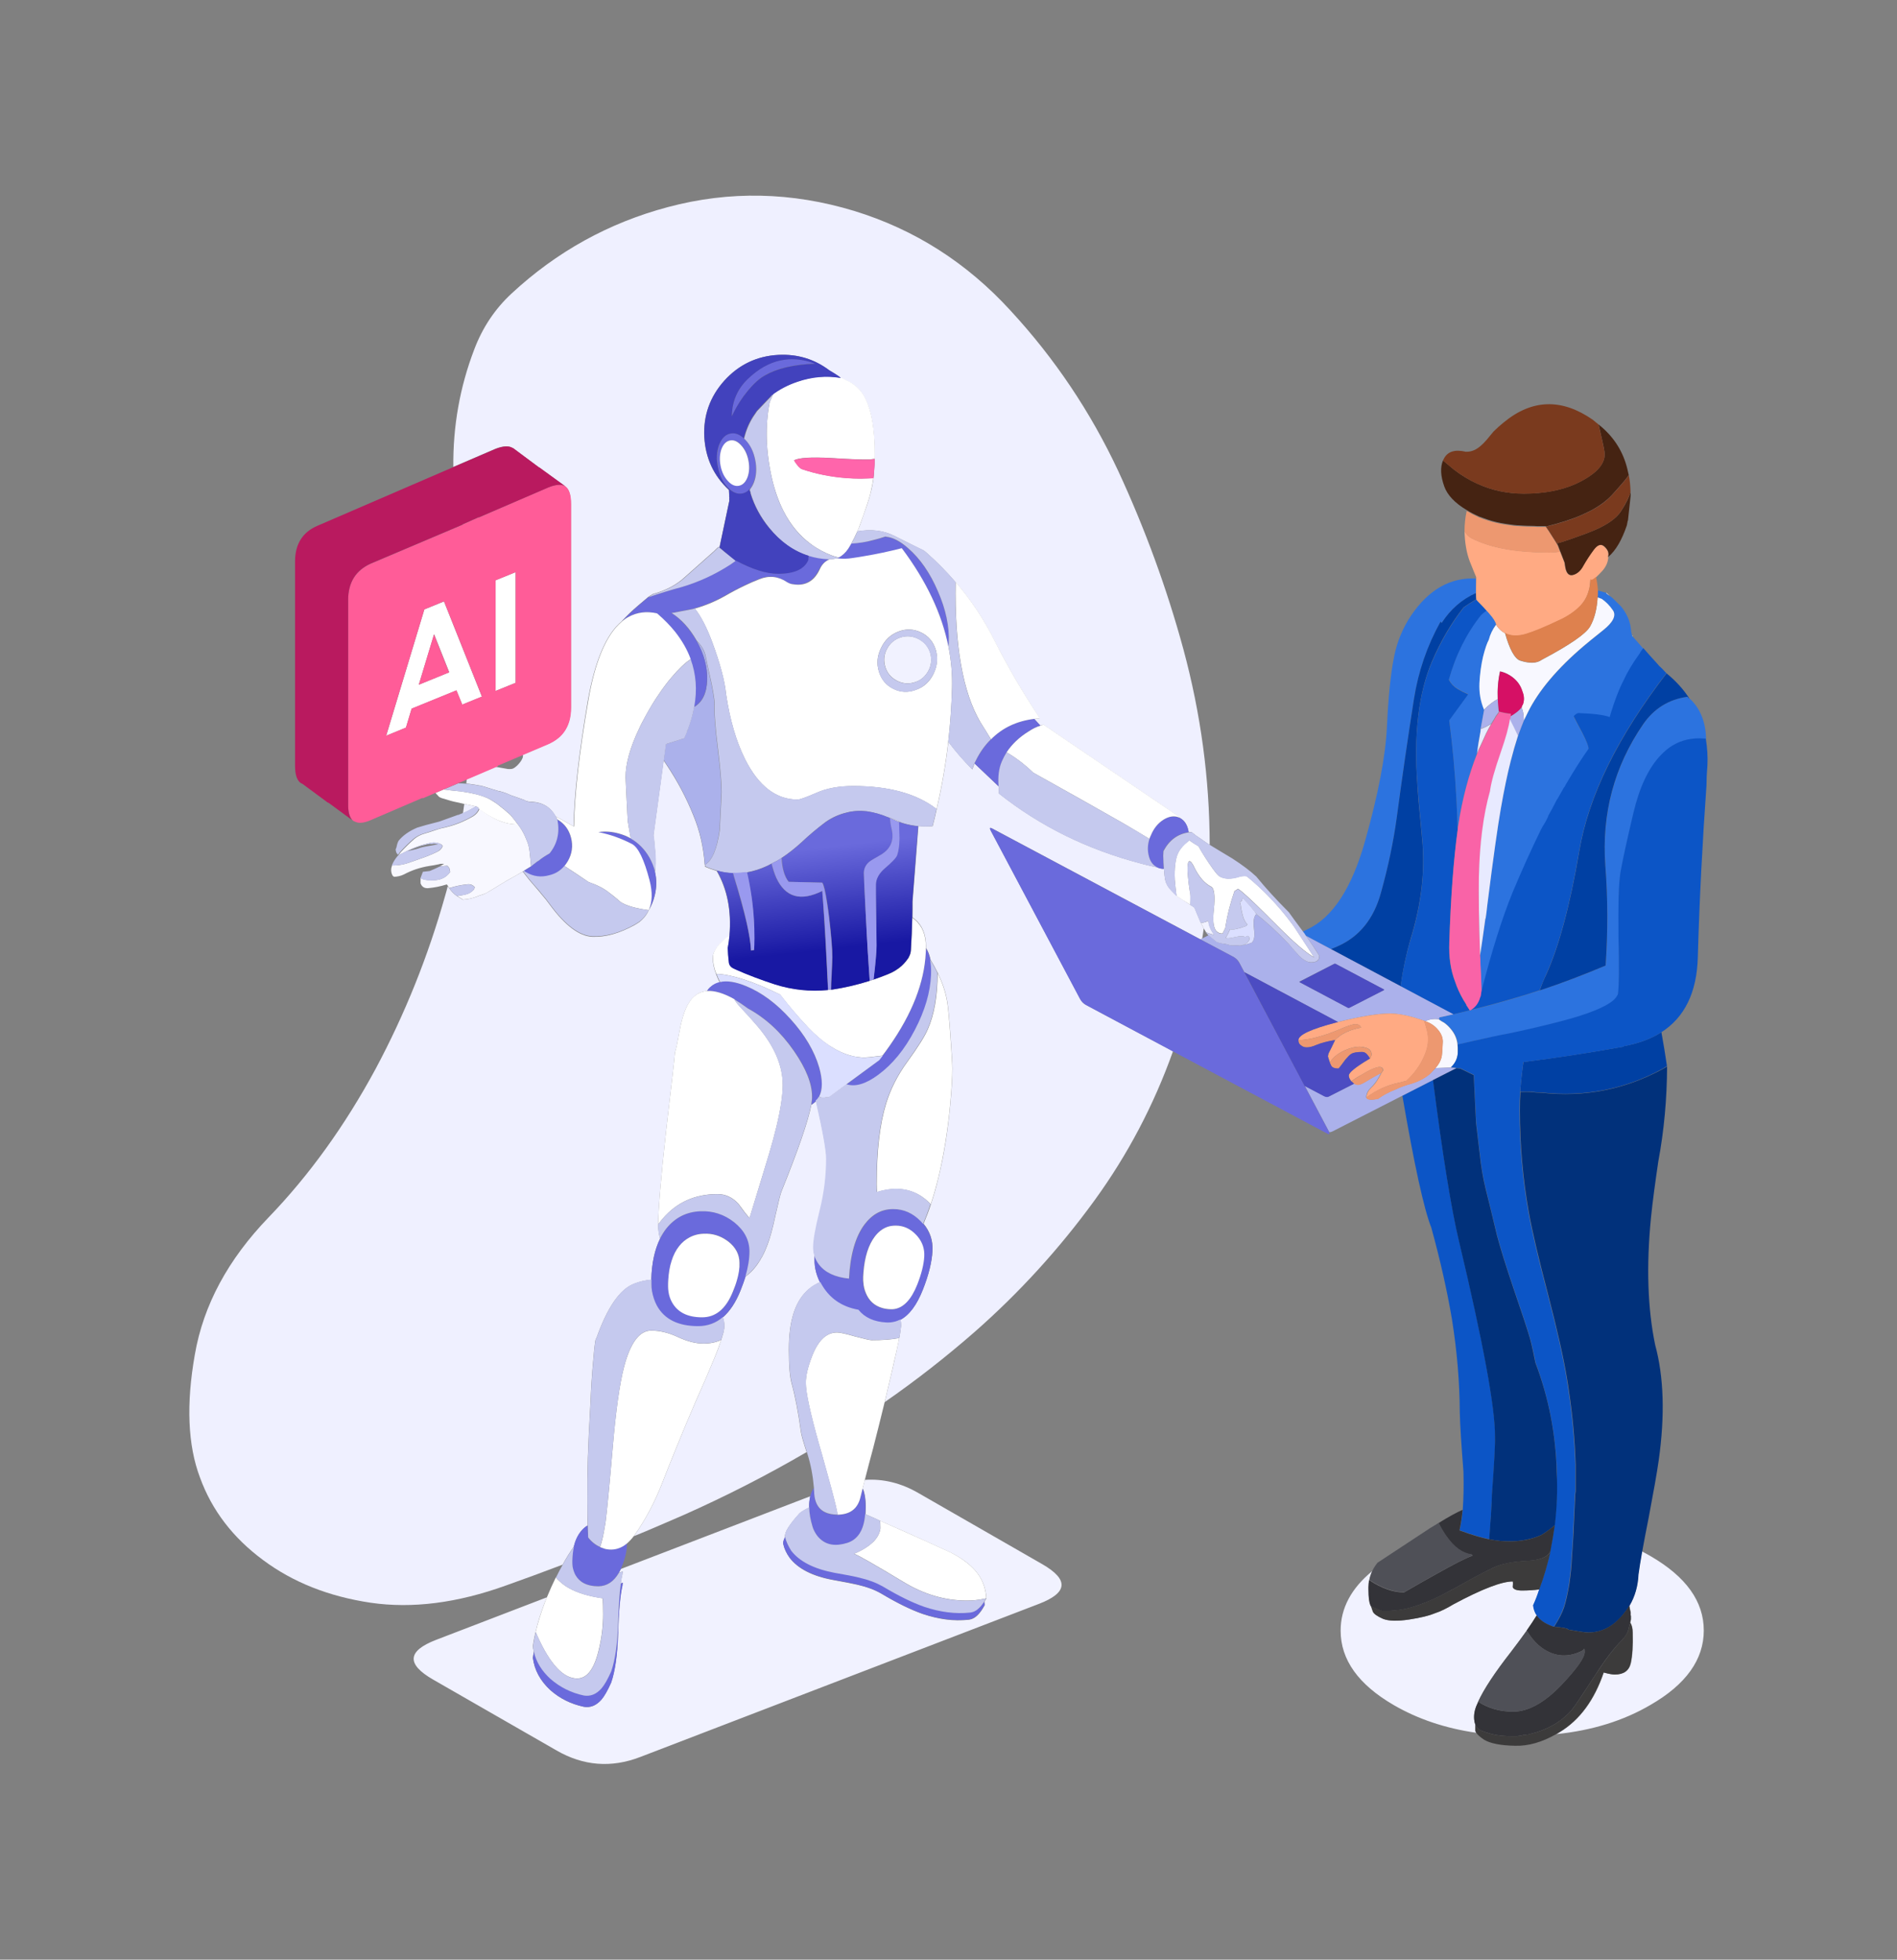 <?xml version="1.0" encoding="utf-8"?>
<!-- Generator: Adobe Illustrator 28.1.0, SVG Export Plug-In . SVG Version: 6.00 Build 0)  -->
<svg version="1.1" id="Layer_5" xmlns="http://www.w3.org/2000/svg" xmlns:xlink="http://www.w3.org/1999/xlink" x="0px" y="0px"
	 viewBox="0 0 1401 1446.7" style="enable-background:new 0 0 1401 1446.7;" xml:space="preserve">
<rect x="0" y="0" width="1401" height="1446.7" fill="#808080" stroke="none"/>
<style type="text/css">
	.st0{fill-rule:evenodd;clip-rule:evenodd;fill:#EFF0FF;}
	.st1{fill-rule:evenodd;clip-rule:evenodd;fill:#F1F2FF;}
	.st2{fill-rule:evenodd;clip-rule:evenodd;fill:#2C73DF;}
	.st3{fill-rule:evenodd;clip-rule:evenodd;fill:#F8F8FF;}
	.st4{fill-rule:evenodd;clip-rule:evenodd;fill:#0040A3;}
	.st5{fill-rule:evenodd;clip-rule:evenodd;fill:#0C55C6;}
	.st6{fill-rule:evenodd;clip-rule:evenodd;fill:#F5F4F4;}
	.st7{fill-rule:evenodd;clip-rule:evenodd;fill:#D61065;}
	.st8{fill-rule:evenodd;clip-rule:evenodd;fill:#ABB1EB;}
	.st9{fill-rule:evenodd;clip-rule:evenodd;fill:#F963A7;}
	.st10{fill-rule:evenodd;clip-rule:evenodd;fill:#E8EAFF;}
	.st11{fill-rule:evenodd;clip-rule:evenodd;fill:#01317B;}
	.st12{fill-rule:evenodd;clip-rule:evenodd;fill:#EEFCFF;}
	.st13{fill-rule:evenodd;clip-rule:evenodd;fill:#3C3B3B;}
	.st14{fill-rule:evenodd;clip-rule:evenodd;fill:#333338;}
	.st15{fill-rule:evenodd;clip-rule:evenodd;fill:#4F5057;}
	.st16{fill-rule:evenodd;clip-rule:evenodd;fill:#FFAA83;}
	.st17{fill-rule:evenodd;clip-rule:evenodd;fill:#ED9870;}
	.st18{fill-rule:evenodd;clip-rule:evenodd;fill:#DE814E;}
	.st19{fill-rule:evenodd;clip-rule:evenodd;fill:#452312;}
	.st20{fill-rule:evenodd;clip-rule:evenodd;fill:#7A3A1E;}
	.st21{fill-rule:evenodd;clip-rule:evenodd;fill:#6A6ADC;}
	.st22{fill-rule:evenodd;clip-rule:evenodd;fill:#4C4CC2;}
	.st23{fill-rule:evenodd;clip-rule:evenodd;fill:#FFFFFF;}
	.st24{fill-rule:evenodd;clip-rule:evenodd;fill:#C5C9EE;}
	.st25{fill-rule:evenodd;clip-rule:evenodd;fill:#DBDFFF;}
	.st26{fill-rule:evenodd;clip-rule:evenodd;fill:#4242BD;}
	.st27{fill-rule:evenodd;clip-rule:evenodd;fill:#FF65AB;}
	.st28{fill-rule:evenodd;clip-rule:evenodd;fill:url(#SVGID_1_);}
	.st29{fill-rule:evenodd;clip-rule:evenodd;fill:#9999EF;}
	.st30{fill-rule:evenodd;clip-rule:evenodd;fill:#FF5C98;}
	.st31{fill-rule:evenodd;clip-rule:evenodd;fill:#B91A5F;}
</style>
<g>
	<path class="st0" d="M768.4,535.7l-4.6-5c1.4-0.2,2.7-0.4,4-0.5c-12.2-18.4-23.3-37.4-33.2-56.9c-8-16-17.6-30.6-28.9-43.5
		c-6.6-7.7-13.8-15-21.4-21.7l-2.1-1.7c-0.2,0-7.4-3.6-21.8-10.8c-8-4-17-5.1-27.2-3.3c0.6-1.4,1.1-2.7,1.7-4.1
		c1.8-5.1,3.6-10.2,5.4-15.3c1-2.9,1.9-5.8,2.6-8.7c1.1-4.1,1.9-8.3,2.4-12.6l0.6-8.9c0.1-4.6,0.1-9.2,0-13.7
		c-0.2-5.5-0.7-11-1.5-16.5c-1-6.6-2.7-12.5-5.2-17.8c-2.5-5.3-6.3-9.5-11.4-12.4c-0.7-0.4-1.5-0.7-2.3-1.1
		c-1.3-0.7-2.4-1.3-3.6-1.9c-0.3-0.1-0.7-0.1-1-0.2c-0.4-0.4-0.9-0.8-1.3-1.2c-2.5-1.7-4.9-3.2-7.3-4.6c-10.9-8.2-23.4-12-37.5-11.3
		c-15.9,0.9-29.2,7.2-39.9,19c-10.6,11.9-15.6,25.7-14.8,41.6c0.9,15.6,6.9,28.7,18.2,39.1c0.1,1.4,0.2,2.8,0.2,4.2
		c-0.1,0.5,0,0.9,0.1,1.4c-0.1,0.2-0.1,0.5,0,0.8c-0.1,0.1-0.1,0.3-0.1,0.7c0.1,0.1,0.1,0.3,0.1,0.7c0,0.1,0,0.2-0.1,0.6l-7.2,34.1
		c-0.2-0.2-0.4-0.3-0.6-0.5c-0.9,0.7-1.7,1.5-2.6,2.4l-0.6,0.6l-22.3,19.8c-5.2,4.8-12.1,8.6-20.8,11.4h-0.2c-0.3,0.1-1,0.3-2,0.6
		c-1.3,0.7-2.5,1.5-3.5,2.2c-2.4,2-4.8,4-7.1,6c-4.5,3.8-8.7,7.8-12.5,12c-11.5,9.6-19.9,29.4-25.1,59.4c-6.4,37.4-9.9,68-10.4,91.9
		l-13.3-7.4c-3.5-6.5-9.2-10.1-17.1-10.7c-1.1,0-2.1,0-3-0.2c-0.7-0.2-1.4-0.4-2-0.6c-0.3-0.1-0.5-0.2-0.6-0.3
		c-0.1-0.1-0.2-0.2-0.5-0.3c-2.1-0.7-4.1-1.4-6.2-2.2c-2.2-0.7-4.4-1.5-6.4-2.5c-1.8-0.7-3.4-1.2-4.9-1.6c-0.6-0.1-1-0.1-1.3-0.2
		l-13.3-4.1c-0.4,0.1-0.8,0.1-1.2-0.1c-3.2-0.6-6.3-1.1-9.4-1.4c0.1-1.1,0.2-2.1,0.3-3.2l21.3-9.1l7.4,1.3c0.1,0,0.6,0.1,1.6,0.3
		c1,0.1,2,0.1,3.2-0.1c1.2-0.3,2.6-1.3,4.2-2.9c1.6-1.7,2.7-3.2,3.4-4.8c0.4-0.8,0.5-1.7,0.4-2.8l18.6-7.9c4.7-2.1,8.5-4.8,11.2-8.4
		c3.8-4.8,5.6-11,5.6-18.6V372.1c0-6.7-1.4-11-4.2-13l-19.3-14L398,345l-19.3-14.2l-0.2,0c-2.7-1.9-7-1.7-12.8,0.6l-30.9,13.3
		c-0.3-30,4.8-58.9,15.4-86.6c6.1-16.2,15.3-30,27.6-41.4c33.3-30.9,71.8-52.2,115.4-63.8c45.6-12.2,91.5-11.2,137.6,2.8
		c44.7,13.7,83.3,38.3,115.7,73.8c32.4,35.1,58.9,74.5,79.4,118.3c19.7,42.5,35.8,86.4,48.1,131.6c12.8,47.4,19.3,95.4,19.4,144.1
		v0.2c-0.8-0.5-1.6-1-2.4-1.5c-2.5-1.8-5.1-3.6-7.8-5.4c-1.1-0.9-2.2-1.8-3.3-2.6c-0.7,0.1-1.3,0.1-2,0.2c-0.1-0.5-0.2-1-0.3-1.5
		c-1-4.3-3-7.3-6-8.9c0.1-0.1,0.2-0.2,0.3-0.2l-100.8-68.4c-0.1-0.1-0.2-0.2-0.4-0.4C770,535.1,769.2,535.3,768.4,535.7L768.4,535.7
		z M879.1,668c1.9,1.1,2.9,1.8,3.1,2.1c1.8,4.5,3.4,8.2,4.6,11c0.9,1.8,1.6,3.2,2.2,4.3c-0.3,2.5-0.7,4.9-1.1,7.4l-1.3,0.7
		l-153.7-81.8c-1.8-1-2.2-0.4-1.1,1.6l65.9,124.1c1.1,2.1,2.6,3.6,4.4,4.5l64.2,34.2c-14.2,39.8-33.5,76.4-57.9,110
		c-26.1,35.9-55.7,68.3-88.6,97.2c-21.2,18.5-43.3,35.8-66.4,51.8c1.6-6.6,3.2-13.6,4.9-20.8c3-12.7,5-22.2,6.2-28.3l1-7.3v-0.3
		c0-1.4-0.2-2.7-0.6-4.1c6.7-3.5,12.3-11,16.8-22.5c4.2-10.8,6.6-20.3,7-28.5c0.4-7.5-1.8-14.1-6.6-19.9c1.9-4.5,3.8-9.4,5.5-14.6
		c2.1-6.3,4-13,5.7-20.3c3.9-16,6.7-33.7,8.5-53c1.1-11.8,1.6-20.7,1.6-26.8c0-3-0.5-10.9-1.4-23.8c-1-13.7-1.8-22.1-2.4-25.4
		c-1.1-6.8-3.4-13.8-7-21.2c-1.6-3.3-3.4-6.6-5.4-9.9c-0.7-3.4-1.8-6.3-3.3-8.6v-1c0-8.9-2.7-15.6-8.2-20.2
		c-0.6-0.5-1.1-0.9-1.8-1.4c0.1-3.9,0.1-7.9,0.1-11.8l4.3-55.6c3.5,0.3,7,0.3,10.5,0.1c0.1-0.4,0.2-0.8,0.3-1.2
		c1-3.8,1.9-7.6,2.7-11.4c3.8-16.4,6.7-33,8.6-49.7c5.5,7.3,11.4,14.1,17.7,20.4c0.5-1.5,1.1-2.9,1.6-4.4l17.8,16.9
		c0,1.3,0.1,2.6,0.2,3.9c0.1,0.6,0.1,1,0.1,1.4c30.5,24.2,65.5,41.4,105,51.7c2.1,0.6,4.2,1.1,6.4,1.6c2,0.5,4,0.9,6,1.3
		c0.1,0,0.1,0.1,0.2,0.1c1.4,0.6,2.7,0.8,4.2,0.8c0.3,3.9,0.6,6.7,1,8.4c0.6,2.7,2.1,5.2,4.3,7.5c1.1,1.2,2.5,2.6,4.1,4.1
		c1.2,0.9,2.6,1.8,4.2,2.8C875.6,665.8,877.7,667,879.1,668L879.1,668z M522.2,731.6c-6,0.5-10.7,3.8-14.1,9.9
		c-2.5,4.4-4.6,10.9-6.2,19.6c-1.7,9.3-2.8,14.5-3.4,15.8c-0.3,4.2-2.5,23.6-6.6,58.3c-3.8,34.4-5.7,57.3-5.8,68.8v0.8
		c0,3.2,0.5,6.4,1.4,9.6c-4,8.1-6.2,18.2-6.5,30.4c-4.3,0.3-8.5,1.3-12.6,2.9c-10.6,4-19.9,17.5-28,40.4c-0.6-0.5-1.3,4.6-2.2,15.3
		c-1,10.7-1.7,21.2-2.1,31.6c-0.5,10.3-1,18.5-1.3,24.5c-1.1,22.3-1.3,44.5-0.8,66.7c-1.9,1.1-3.6,2.6-5.1,4.5c-2.3,3-4,6.6-5.1,11
		c-2.9,4.2-5.7,8.6-8.3,13.4c-14.2,5.4-28.1,10.5-41.9,15.4c-35.8,12.9-69.1,17.2-99.9,12.7c-30.9-4.6-57.4-15.1-79.4-31.5
		c-22.2-16.4-37.8-36.7-46.6-60.9c-9-23.8-10.3-54.1-3.8-90.8c6.3-36.5,24.5-70.2,54.5-101.3c29.9-31,56.3-67.6,79-109.6
		c21.6-40.4,38.8-83.1,51.4-128c0.7-2.3,1.3-4.6,1.9-6.9l1.1,1.6c1.6,2.3,3.5,4.3,5.8,5.8l4.2,2.6c3.5-0.2,7-1,10.2-2.2
		c1.6-0.7,3.1-1.2,4.5-1.6c1.6-0.5,3.1-1.3,4.5-2.2c1.8-1.1,3.5-2.1,5.2-3.1c2.6-1.6,5.1-3.2,7.7-4.7c4.1-2.3,8.2-4.6,12.2-6.9
		c1.5,2,3.1,4,4.7,6c2.1,2.4,4.1,4.8,6.2,7.2c1,1.1,1.9,2.3,2.9,3.5c2.2,2.5,4.3,5.1,6.2,7.8c11.2,15.2,21.6,23.1,31.3,23.6
		c9.8,0.4,20.2-2.6,31.5-8.8c1.2-0.7,2.3-1.4,3.3-2.1c2.8-2.2,4.9-4.7,6.4-7.6c0.1-0.2,0.1-0.4,0.2-0.6c0-0.1,0.1-0.2,0.1-0.2
		c0,0,0,0,0,0c2.1-3.3,3.6-6.9,4.6-11c1.5-6,1.6-11.9,0.2-17.5c0.6-3.8,0.7-8.2,0.3-13.3c-0.7-8.7-1.2-13.2-1.4-13.3v-0.7l7.5-55.2
		c0,0,0.1,0.1,0.1,0.1l0.3,0.6c0.5,0.8,1.1,1.7,1.8,2.7c7.8,11.7,14.5,24.1,19.8,37.4c4.7,11.3,7.4,23.3,8.3,35.8
		c0,0.3,0.1,0.6,0.2,0.8v1.1c2.9,1.3,5.8,2.3,8.7,3.2c7.8,13.6,10.9,29.4,9.4,47.6c-8.2,6.2-12.3,11.8-12.3,16.6
		c0,3.7,0.8,7.7,2.5,12.1c0.7,1.9,1.6,3.9,2.6,6c-2.6,0.6-4.8,1.7-6.8,3.4C523.8,729.3,522.9,730.4,522.2,731.6L522.2,731.6z
		 M601.7,926.9c-0.6,6.9,0.7,13.4,4,19.8c-0.3,0.1-0.5,0.2-0.8,0.3c-0.7,0.2-1.4,0.5-2,1c-1.3,0.6-2.5,1.4-3.7,2.2
		c-0.1,0-0.2,0.1-0.3,0.2c-0.1,0.1-0.2,0.2-0.3,0.3c-0.2,0.1-0.4,0.3-0.6,0.5c-0.7,0.5-1.4,1.1-2.1,1.8c-0.1,0.1-0.2,0.2-0.3,0.3
		c-8.7,8.4-13,22.6-13,42.8c0,12.1,0.7,20.6,2.1,25.5c2.6,9.5,4.9,21.4,6.8,35.6c0.3,2.2,1.7,7.1,4.2,14.8
		c-29.3,17.1-59.5,32.5-90.5,46.3c-6.5,2.8-12.9,5.6-19.2,8.3c-6,2.6-12,5.1-17.9,7.5c0.2-0.3,0.4-0.5,0.6-0.8
		c8.2-11.8,14.9-24.4,20.2-38c3.5-9,7.1-18,10.8-27c4.7-11.7,9.6-23.3,14.6-34.8c4.7-10.4,9.2-20.9,13.5-31.3
		c1.8-4.2,3.4-8.5,4.8-12.9c0.6-2,1.2-3.9,1.7-5.7c0-0.3,0.1-0.6,0.2-1c0.6-2.5,0.6-5.1,0-7.8c-0.2-0.7-0.4-1.5-0.7-2.2
		c5.1-4.4,9.5-10.9,13-19.6c1.5-3.7,2.7-7.3,3.8-10.6c4-2.8,7.5-6.7,10.6-11.8c0.1-0.3,0.3-0.5,0.5-0.8c0.1-0.2,0.2-0.4,0.3-0.6
		c0.3-0.6,0.6-1.1,1-1.6c0.2-0.6,0.5-1.1,0.8-1.6c1-2,1.9-4.1,2.7-6.3c0-0.2,0.1-0.3,0.2-0.4c2.1-5.5,4.1-12.9,6.1-22.4
		c2.1-9.4,3.5-15,4.2-16.9c12.6-31.2,20-52.7,22.2-64.4c0.9-0.5,1.7-1.1,2.5-1.8c0.4-0.3,0.8-0.7,1.1-1.1c0.1,0.3,0.1,0.6,0.2,1
		c5,21.9,7.5,35.9,7.5,42c0,12.8-1.6,25.5-4.8,38.3c-3.2,12.8-4.8,21.8-4.8,27.1C600.8,923,601.1,925,601.7,926.9L601.7,926.9z
		 M341.9,600.4c0.3-2.3,0.7-4.6,1-6.9c2.8,0.6,5.7,1.2,8.6,1.8l-0.2,0.1c-0.4,0.1-0.7,0.3-0.9,0.6c-0.7,0.3-1.2,0.7-1.6,0.9
		C346.8,598.1,344.5,599.3,341.9,600.4L341.9,600.4z"/>
	<path class="st1" d="M890.7,688.2c0-0.1,0-0.1-0.1-0.2c-0.2-0.3-0.4-0.7-0.6-1c-0.3-0.5-0.6-1-1-1.6c-0.6-1.1-1.3-2.6-2.2-4.3
		c1,0.2,1.9,0.1,2.7-0.2h0.2c0.7-0.2,1.7-0.6,2.8-1.2c0.1,2.8,1.2,5.9,3.3,9.1c0.3,0.5,0.6,0.9,1,1.4c-0.8-0.2-1.6-0.5-2.4-0.7
		C893,689.1,891.8,688.7,890.7,688.2L890.7,688.2z M1149.5,1280.2c0.9-0.5,1.8-1,2.7-1.6c14.6-8.9,25.4-23.5,32.3-43.9
		c3.5,1,6.3,1.5,8.2,1.5c6.6,0,10.5-2.8,11.8-8.4c1.2-5.5,1.7-13.1,1.4-22.6c0-3-0.6-5.5-1.8-7.4l0.5-2.3v-2.6
		c-0.1-0.2-0.2-0.3-0.2-0.4v-2.3c-0.2-0.8-0.5-1.6-0.6-2.6c-0.1-0.8-0.2-1.5-0.4-2.1c4.1-6.9,6.3-14.7,6.5-23.3
		c0.6-4.5,1.5-10.1,2.7-16.9c2.2,1.1,4.3,2.3,6.4,3.5c26.2,15.2,39.3,33.4,39.3,54.9c0,21.4-13.1,39.8-39.3,54.9
		C1199.1,1270.3,1175.8,1277.5,1149.5,1280.2L1149.5,1280.2z M1091.6,1256.4l-0.2,0.7c-2.1,4.1-3,8.1-2.7,12
		c0.1,1.5,0.4,2.9,0.9,4.2v3.8c0,0.6,0.2,1.3,0.6,2.1c-22.8-3.3-43-10.1-60.8-20.4c-26.2-15.2-39.3-33.5-39.3-55
		c0-16.5,7.8-31.2,23.4-44c-1,2.1-1.8,4.3-2.2,6.6c-0.3,1.7-0.5,3.5-0.5,5.3v1.6c0,6.2,0.6,10.4,1.9,12.6c0.3,0.9,0.7,2.1,1.3,3.9
		c0.7,1.7,3.2,3.4,7.5,5.3c4.2,1.7,10.6,1.8,19.2,0.5c8.6-1.3,14.9-2.8,19-4.6c4.1-1.4,8.8-3.6,13.9-6.7
		c20.9-11.2,35.5-16.8,43.7-16.8c0.2,0.7,0.2,2.1,0,4.3c0.7,1.6,3,2.4,6.9,2.4c4.4,0,8.6-0.3,12.7-0.8c-1.3,4.1-2.8,8-4.5,11.7
		c0.3,2.7,1.1,5.2,2.6,7.4c-2.1,3.4-4.5,7.1-7.4,11.2c-3.3,4.7-7.2,9.9-11.7,15.8C1103.9,1234.8,1095.8,1247.1,1091.6,1256.4
		L1091.6,1256.4z M666.2,607.5c-0.8-0.3-1.5-0.5-2.2-0.8v0c-0.5-0.2-1-0.4-1.4-0.5l-4-1.8c-0.5-0.2-1-0.4-1.4-0.6
		c-0.6-0.3-1.3-0.6-1.9-0.8C659.1,604.2,662.7,605.7,666.2,607.5z M685.6,495.3c-2.3,4.2-5.7,7.1-10.2,8.4c-4.5,1.4-8.9,1-13.2-1.3
		c-4.2-2.3-7.1-5.7-8.4-10.2s-1-8.9,1.3-13.2c2.3-4.3,5.7-7.1,10.2-8.5s8.9-0.9,13.2,1.3c4.3,2.3,7.1,5.7,8.5,10.2
		C688.3,486.6,687.9,491,685.6,495.3L685.6,495.3z M637.1,1098.8c0.5-2,1-4.1,1.6-6.3c13.6-0.9,26.8,2.3,39.7,9.8l91.3,52.4
		c19.8,11.4,19,21.1-2.3,29.3l-294.6,113.1c-21.3,8.2-41.9,6.6-61.7-4.8l-91.3-52.4c-19.8-11.4-19-21.1,2.3-29.3l81.8-31.4
		c-0.6,1.4-1.1,2.8-1.7,4.2c-3,7.9-5.2,15-6.6,21.3c-1,3.9-1.7,7.5-2.1,10.8c0.2,1.3,0.4,2.5,0.7,3.8c-0.3,1.6-0.5,3.1-0.7,4.6
		c1.2,9,5.5,17,13,23.9c7,6.2,15.2,10.2,24.6,12.2c4.8,0.9,9.1-0.8,12.9-5.1c2.2-2.5,4.6-6.8,7.3-12.7c2.9-8.4,4.6-20.2,5.1-35.5
		c0.5-17.2,1.6-29.2,3.2-35.9l0.3-2.4c-0.5,0.2-1,0.4-1.5,0.6c0.3-2.5,0.7-4.7,1.2-6.5l0.3-2.4c-1,0.4-1.9,0.7-2.9,1
		c0.5-0.9,1-1.8,1.5-2.8l139.9-53.7c-0.6,2.6-0.9,5.3-0.8,8.4c-2.5,1.1-4.8,2.4-7,4.1c-7.8,8.6-11.4,14.4-10.8,17.5
		c0,0.1,0,0.1,0,0.2c-1.1,2.2-1.6,3.9-1.3,5.1c0.7,3.5,2.3,6.9,4.8,10.3c6.1,7.9,16.6,13.4,31.8,16.2c8.3,1.5,14.4,2.7,18.4,3.6
		c6.9,1.6,12.6,3.7,17.2,6.4c11.7,7,21.9,12,30.7,15.1c11.9,4,23.1,5.5,33.7,4.3c2.6-0.2,5-1.4,7.2-3.7c1.6-1.6,3.2-3.9,4.9-7
		c-0.1-0.9-0.1-1.8-0.2-2.6c0.1-0.2,0.2-0.3,0.2-0.4c0.4-0.6,0.9-1.3,1.3-2.1c0,0-0.1,0-0.1,0c0-0.1,0.1-0.1,0.1-0.2
		c-0.5-7.9-3.3-14.8-8.4-20.5c-4-4.7-10-9.1-18-13.2c-1.1-0.5-8.3-3.8-21.6-9.8c-5.8-2.7-16-7.2-30.4-13.5c-1.5-0.7-2.9-1.4-4.4-2.1
		c-2.1-0.9-4.2-1.8-6.5-2.8c0.5-6.9,0.1-12.7-1.3-17.3C637.6,1099.9,637.4,1099.4,637.1,1098.8L637.1,1098.8z"/>
	<path class="st2" d="M1090.2,427.1c-0.1,4.6-0.1,8.1-0.1,10.7c-10.4,4.7-18.9,12-25.4,22.1l-0.8-1c-9.8,17.7-16.4,36.7-19.6,56.9
		c-4.6,29.2-8.8,58.3-12.7,87.4c-2.4,17.8-6.3,36.5-11.7,55.8c-5.3,19.4-16,32.6-32.2,39.7c-1.6,0.7-3.2,1.4-4.8,2l-18.4-9.8
		c-0.4-0.5-0.7-1-1.1-1.5c-0.4-0.6-0.9-1.2-1.3-1.7c1.1-0.5,2.3-1,3.4-1.6c18.6-8.6,32.8-30.3,42.6-65c9.8-34.8,15.2-63,16.2-84.6
		c1-21.6,2.7-38.9,5.3-51.8c2.2-10.9,6.3-20.9,12.4-30.1C1055.1,435.2,1071.2,426.1,1090.2,427.1L1090.2,427.1z M1125.4,532
		c1.1-2.2,2.1-4.2,3-6.1c7.9-15.9,21.7-32.2,41.1-48.8c2.3-2,7.2-5.9,14.5-11.8c7.3-5.9,9.7-10.7,7.3-14.5c-2.5-3.6-5.3-6.5-8.4-8.6
		c-1-0.4-2-0.8-3-1.1c0-0.3,0-0.7,0.1-1c0.1-1.4,0.1-2.8,0.1-4.2c2.1,0.6,4.1,1.2,6.2,1.8v0.4c0.9,0.7,1.7,1.3,2.5,1.8l1.8,1.3
		l6.6,6.5c4.1,5.1,6.5,10.4,7.2,16c0.1,0.5,0.2,1.2,0.2,2c0.2,1.1,0.4,2.3,0.8,3.5v0.4l0.5,0.4l7.9,9c-0.3,0.4-0.4,0.7-0.5,0.8
		c-1,1.2-1.6,2.2-2,3c-5.3,7.3-9.4,14.2-12.3,20.6c-3.2,6.2-6.2,14.1-9.1,23.5c-0.3,1-0.7,2.1-0.9,3.1c-4.1-1.6-11.8-2.6-23.3-3
		c-0.5,0.2-1.1,0.4-1.6,0.8c-1,0.7-1.5,1.3-1.6,1.7c0.2,0.8,2.3,4.7,6.1,11.7c3.2,6.1,4.8,10.2,4.8,12.2c-4.8,6.7-10.5,15.6-17,26.7
		c-0.2,0.5-0.4,1-0.8,1.5c-0.2,0.2-0.3,0.3-0.4,0.4l-4.7,8.3c-0.4,0.3-0.8,0.9-1,1.6c-1.8,3.5-3.8,7.1-5.8,10.8
		c-0.2,0.3-0.2,0.5-0.2,0.8l-1.7,3.4c-0.8,1.4-1.6,2.8-2.6,4.3c-0.3,0.6-0.6,1.2-0.9,1.7c-7.4,15.2-14.4,30.7-21,46.5
		c-7.7,18.9-15.4,43.2-23,73c-0.3,1.2-0.5,2.3-0.8,3.4c0.3-1.3,0.5-2.7,0.6-4.3c-0.2-9.1-0.5-15.5-0.8-19.2c0-2.2-0.1-4.4-0.3-6.5
		c1.3-8.5,2.6-17.5,3.9-27.1c0-0.1,0.1-0.2,0.2-0.2c0.4-3.3,0.8-6.5,1.2-9.6c4.4-35.1,7.8-58.9,10-71.4c2.5-14.4,4.9-26.1,7.3-35.1
		c1.7-6.7,3.5-12.9,5.4-18.8C1122.6,539.1,1124,535.4,1125.4,532L1125.4,532z M1096.1,523.9c-0.8,4.4-1.6,9.1-2.6,14.2
		c0,0.5,0,1.1-0.1,1.8c-1.2,6-2,11.3-2.5,15.9c0,0.2,0,0.3-0.1,0.5c-6.2,15.6-10.8,33.2-13.9,52.8c-0.2,0.9-0.3,1.9-0.4,3.1
		c-0.2-7.5-0.5-15-0.9-22.5c-1-19.5-2.8-38.9-5.3-58.2l14-19.2c-2.7-1-5.3-2.3-7.8-3.9c-2.9-1.7-5-4-6.5-6.9
		c5.1-18.3,13-34.2,23.8-47.7c1.4-1.2,2.7-2.3,4.1-3.4c0.8,0.9,1.5,1.8,2.4,2.7c2.6,2.9,4.2,5.5,4.8,7.7c-2.6,3.5-4.4,7.3-5.4,11.2
		c-1.3,2.3-2.7,6.4-4.2,12.3c-1.4,5.9-2.3,12.4-2.7,19.6C1092.4,511.3,1093.5,517.8,1096.1,523.9L1096.1,523.9z M1076.6,771.2
		c-0.4-4.3-2.1-8.2-5.1-11.7c-1.4-1.7-2.9-3.2-4.8-4.5c-1.4-0.7-2.7-1.5-4-2.5c0-0.4,0.1-0.8,0.2-1.4c3.5-0.7,7-1.5,10.4-2.3
		c4-0.9,8.1-1.9,12.1-2.9c0.2,0,0.3-0.1,0.5-0.1c11.1-2.7,22.2-5.7,33.3-9c6-1.8,12-3.7,18-5.6c16.4-5.4,32.7-11.5,48.7-18.4
		c1.7-24.7,1.6-49.2-0.2-73.7c-2.8-38.4,6.5-73.2,27.9-104.4c8-11.7,18.9-18.4,32.7-20.3c0.8,0.8,1.4,1.4,1.7,1.6
		c0.2,0.1,0.3,0.2,0.4,0.2c7.4,7.1,11.3,16.9,11.6,29.3c-0.4,0-0.8-0.1-1.2-0.1c-8.7-0.7-16.6,1-23.5,5.2c-3,1.9-5.9,4.3-8.6,7.1
		c-9.1,9.4-15.8,23.8-20.3,43.1c-4.6,19.4-7.8,34-9.5,43.7c-0.6,4.2-1.1,10-1.3,17.4c-0.2,7.8-0.2,17.6-0.1,29.7
		c0.5,22.7,0.4,36.8-0.4,42.3c-0.1,0.5-0.2,0.9-0.6,1.3c-2.3,4.9-11.7,9.9-28.1,15.1c-8.6,2.7-20.9,5.9-37.1,9.6
		c-4,0.9-8.2,1.9-12.7,2.8c-3,0.6-5.9,1.1-8.8,1.7c-1.3,0.3-2.5,0.5-3.8,0.8C1093.3,767.3,1084.2,769.4,1076.6,771.2L1076.6,771.2z"
		/>
	<path class="st3" d="M1071.5,788.1l-11.3,0.4c1.2-1.4,2.1-2.7,2.8-4c1.2-2.2,1.9-4.5,2-7.1c0.2-2.7,0.4-5.5,0.5-8.4
		c0-2.8-0.9-5.3-2.6-7.6c-2.5-3.5-5.9-6-10.3-7.5c3.2-1.5,6.5-2,9.9-1.4c1.3,1,2.7,1.8,4,2.5c1.8,1.3,3.4,2.8,4.8,4.5
		c3,3.5,4.7,7.4,5.1,11.7c0.2,1.7,0.2,3.4,0.2,5.1C1076.7,780.9,1075,784.8,1071.5,788.1L1071.5,788.1z M1179.9,441
		c1,0.4,2,0.7,3,1.1c3.1,2.1,5.9,4.9,8.4,8.6c2.4,3.8,0,8.7-7.3,14.5c-7.4,5.9-12.2,9.8-14.5,11.8c-19.5,16.6-33.2,32.9-41.1,48.8
		c-0.9,1.9-1.9,4-3,6.1v-0.3c0-4.1-0.6-7.2-1.7-9.3c0.3-1,0.6-1.8,0.9-2.2c1.2-3,1.1-6.3-0.4-10c-1-3.5-3-6.6-6-9.2
		c-1-0.9-2-1.6-3.1-2.3c-2.3-1.5-4.8-2.5-7.3-3c-1.5,6.6-2,13.5-1.7,20.6c-2.9,1.3-6.3,3.9-10.1,7.7c-2.6-6.1-3.7-12.6-3.4-19.6
		c0.4-7.2,1.3-13.7,2.7-19.6c1.5-5.9,2.9-10,4.2-12.3c1-4,2.8-7.7,5.4-11.2c0,0.1,0,0.1,0.1,0.2c1.8,2.8,4,4.8,6.5,6.1
		c3.4,12.1,7.2,18.8,11.1,20.2c7.1,2.3,12.4,2.1,16.1-0.6c20.8-11,32.6-19.2,35.7-24.7C1177.6,456.8,1179.4,449.7,1179.9,441
		L1179.9,441z M382.5,608.6c0.4,0.6,0.8,1.1,1.2,1.7c0.1,0.1,0.2,0.3,0.3,0.4c1.9,2.8,3.5,5.8,4.7,9c1.3,2.8,2.1,5.7,2.4,8.8
		c0.4,3.6,0.8,7.3,1.1,11.1c-1.8,1.1-3.7,2.2-5.5,3.4c-0.1,0.1-0.2,0.1-0.3,0.2s-0.2,0.1-0.2,0.2c-4,2.3-8.1,4.7-12.2,6.9
		c-2.5,1.5-5.1,3.1-7.7,4.7c-1.7,1-3.4,2.1-5.2,3.1c-1.4,1-2.9,1.7-4.5,2.2c-1.4,0.4-2.9,0.9-4.5,1.6c-3.3,1.3-6.7,2-10.2,2.2
		l-4.2-2.6c1.9-0.3,3.7-0.6,5.6-1c2.6-0.5,4.8-1.7,6.6-3.7l0.8-1.7c-1.4-1.8-3.1-2.5-5.4-2.3c-4.7,0.5-9.2,1.4-13.4,2.8l-1.1-1.6
		l-0.8-1.1c-4.7,1.5-9.4,2.4-14,2.8c-2.7,0.1-4.5-1.1-5.4-3.6v-3.8c0.8,0.3,1.7,0.6,2.5,1c2.9,0.6,5.9,0.8,9.1,0.4
		c4.4-0.5,7.8-2.5,10.3-6c-0.2-0.9-0.4-1.9-0.6-2.8c-0.5-0.7-1-1.3-1.5-1.8l-5.6,0.5c1.2-0.6,2.3-1.3,3.2-1.9l-0.7,0
		c-0.4,0-0.9,0-1.6,0c-0.5,0-0.9,0.1-1.4,0.3c-2.7,0.6-5.2,1-7.3,1.3c-6.8,1.1-13,3.2-18.6,6.2c-2.2,1.1-4.7,1.7-7.4,1.8
		c-0.4-0.3-0.7-0.6-1-0.8c-1.3-2.3-1.5-4.9-0.4-7.6c4.8,0.1,9.4-0.8,13.8-2.5c3.6-1.3,7.3-2.6,11.3-4c2.9-1.1,5.5-2.2,7.7-3.3
		c2.5-1.1,4-2.7,4.6-4.6c-0.4-0.6-0.9-1.1-1.6-1.4c-2.2-1.1-4.6-1.4-7.3-0.9c-6.9,1.5-13.3,3.8-19.2,6.9c-1.4,0.7-2.9,1.5-4.5,2.2
		l0.1-0.2c0.5-0.6,0.9-1.3,1.4-1.9c3.2-3.5,6.6-6.8,10.1-9.9c2.2-1.8,4.7-3.1,7.6-3.9c2.7-0.8,5.5-1.7,8.4-2.7c2.5-0.9,5-1.5,7.5-2
		c4.1-1,8-2.3,11.7-3.9c2.9-1.3,5.8-2.7,8.6-4.4c2-1.3,3.4-3,4.4-5.3C364.1,605,373.6,608.8,382.5,608.6L382.5,608.6z"/>
	<path class="st4" d="M1034.4,728.1l-51.5-27.4c1.6-0.7,3.2-1.3,4.8-2c16.2-7.1,26.9-20.3,32.2-39.7c5.4-19.4,9.3-38,11.7-55.8
		c3.9-29.1,8.1-58.2,12.7-87.4c3.2-20.2,9.7-39.1,19.6-56.9l0.8,1c6.5-10.1,15-17.5,25.4-22.1c0,2.4,0.1,4,0.2,4.6
		c-3.1,1.8-6.2,3.8-9.3,5.9c-9.1,11.5-16.9,24.8-23.4,39.9c-10,23.6-13.6,54.1-10.8,91.4c0.1,3.2,1.2,16.5,3.5,40
		c2.3,23.3-0.6,48-8.6,73.8C1038.6,704.1,1036.1,715.7,1034.4,728.1L1034.4,728.1z M1247.9,516c-0.4-0.3-1-0.8-1.7-1.6
		c-13.8,1.9-24.7,8.7-32.7,20.3c-21.4,31.2-30.7,66-27.9,104.4c1.9,24.5,1.9,49,0.2,73.7c-16.1,6.8-32.3,13-48.7,18.4
		c1.4-4,2.9-7.7,4.6-11.2c9.5-20.7,17.8-51.3,24.7-91.9c6.9-40.6,28.4-84.2,64.4-131C1237.7,502.7,1243.4,509,1247.9,516L1247.9,516
		z M1127.7,806l-5-0.1c0.6-7.6,1.4-14.9,2.4-21.9c24.7-3.1,49.3-6.9,73.8-11.3c0.2-0.3,0.3-0.4,0.4-0.4c10.8-2,20.1-5.4,27.7-10.3
		c1.5,8.3,2.9,16.6,4.1,25l-3.2,2c-27.9,15.2-57.7,21-89.6,17.5c-2.5,0-5.4-0.2-8.7-0.6L1127.7,806L1127.7,806z"/>
	<path class="st5" d="M1085.4,745.9c-4,1-8.1,1.9-12.1,2.9l-38.9-20.7c1.7-12.4,4.2-23.9,7.4-34.6c8-25.9,10.8-50.5,8.6-73.8
		c-2.2-23.5-3.4-36.8-3.5-40c-2.9-37.3,0.7-67.8,10.8-91.4c6.5-15,14.3-28.3,23.4-39.9c3.1-2.2,6.2-4.1,9.3-5.9c0,0.2,0,0.3,0.1,0.3
		c0.3,0.4,1.4,1.6,3.2,3.4c1.2,1.2,2.6,2.8,4.2,4.5c-1.4,1.1-2.8,2.2-4.1,3.4c-10.7,13.5-18.7,29.4-23.8,47.7
		c1.5,2.9,3.6,5.1,6.5,6.9c2.5,1.5,5.1,2.8,7.8,3.9l-14,19.2c2.5,19.3,4.3,38.7,5.3,58.2c0.4,7.5,0.7,15,0.9,22.5
		c-3,21.7-5.1,49.4-6.2,83c-0.5,11.1,1,20.9,4.3,29.3c1.3,4.1,3.3,8.6,6.2,13.6c0.7,1,1.4,2.3,2.2,3.6v0.2c0.1,0.3,0.3,0.6,0.5,0.8
		C1084,743.8,1084.6,744.8,1085.4,745.9L1085.4,745.9z M1230.7,497c-36,46.7-57.5,90.4-64.4,131c-6.9,40.6-15.2,71.3-24.7,91.9
		c-1.6,3.5-3.1,7.3-4.6,11.2c-6,2-12,3.9-18,5.6c-11,3.3-22.1,6.3-33.3,9c3.6-2,6-5.2,7.2-9.6c0.2-0.3,0.3-0.7,0.4-0.9
		c0.3-1,0.5-2.2,0.8-3.4c7.6-29.8,15.3-54.1,23-73c6.6-15.8,13.6-31.3,21-46.5c0.3-0.5,0.7-1.1,0.9-1.7c1-1.5,1.8-2.9,2.6-4.3
		l1.7-3.4c0-0.3,0.1-0.5,0.2-0.8c2.1-3.6,4-7.2,5.8-10.8c0.3-0.7,0.6-1.2,1-1.6l4.7-8.3c0.1-0.1,0.2-0.2,0.4-0.4
		c0.3-0.5,0.6-1,0.8-1.5c6.5-11.1,12.2-20,17-26.7c0-2-1.6-6-4.8-12.2c-3.8-7-5.8-10.9-6.1-11.7c0.1-0.5,0.6-1,1.6-1.7
		c0.5-0.3,1-0.6,1.6-0.8c11.5,0.4,19.3,1.4,23.3,3c0.3-1,0.6-2.1,0.9-3.1c2.9-9.4,5.9-17.3,9.1-23.5c2.9-6.4,7-13.3,12.3-20.6
		c0.3-0.8,1-1.8,2-3c0.1-0.1,0.3-0.3,0.5-0.8c3.3,3.8,6.7,7.6,10.2,11.4c1,1.3,2.2,2.5,3.4,3.5L1230.7,497L1230.7,497z
		 M1226.9,762.1c-7.6,4.9-16.9,8.3-27.7,10.3c-0.1,0-0.2,0.1-0.4,0.4c-24.5,4.4-49,8.2-73.8,11.3c-0.9,7-1.7,14.2-2.4,21.9v0.1
		c-0.3,4.1-0.4,8.6-0.4,13.5c0,25.5,2.2,50.4,6.5,74.8c2.5,14.2,7.3,34.6,14.3,61.1c6.8,26.1,11.5,46.9,14,62.2
		c0.5,3.4,1.1,6.9,1.6,10.5c2.6,17.3,4.2,35.1,4.8,53.3v19.5c-0.2,1.3-0.4,2.8-0.4,4.4c-0.2,5.9-0.6,13.8-1.1,23.6
		c0,0.8-0.1,1.6-0.1,2.5c-0.2,5.6-0.6,11.9-1.2,18.8c-0.2,5.8-0.9,12.2-1.9,19.2c-1.1,6.9-2.4,12.5-3.8,16.9
		c-1.4,4.3-3.9,9.2-7.4,14.5c-0.5-0.2-1.1-0.4-1.8-0.6c-5-1.9-8.6-4.5-10.9-7.8c-1.5-2.2-2.3-4.7-2.6-7.4c1.7-3.7,3.2-7.6,4.5-11.7
		c3.5-9.5,6.4-19.3,8.4-29.3v-0.4c1.1-5.6,2.1-11.1,2.8-16.5c0.1-0.4,0.1-0.8,0.2-1.2c1.5-12.8,2.1-25.9,1.7-39.2
		c-0.8-28.4-6.1-55.4-15.8-81.1c-0.9-5.3-2.2-11.2-3.9-17.6c-2-6.9-6.1-19.3-12.3-37.3c-5.6-16.6-9.7-29.7-12.2-39.2
		c-3.5-14.8-6.4-26.3-8.4-34.5c-2-8.2-3.4-16.7-4.3-25.6c-0.7-5.7-1.6-13.3-2.7-22.9l-1.7-35.1l-9.9-4.8l-2.9-0.3l-4.2-0.4
		c3.4-3.3,5.2-7.2,5.2-11.8c0.1-1.7,0-3.4-0.2-5.1c7.6-1.8,16.8-3.8,27.3-6.1c1.2-0.3,2.5-0.5,3.8-0.8c2.9-0.6,5.9-1.1,8.8-1.7
		c4.5-1,8.7-1.9,12.7-2.8c16.1-3.7,28.5-6.9,37.1-9.6c16.4-5.2,25.8-10.3,28.1-15.1c0.3-0.3,0.5-0.8,0.6-1.3
		c0.8-5.5,0.9-19.6,0.4-42.3c-0.1-12-0.1-21.9,0.1-29.7c0.2-7.4,0.7-13.2,1.3-17.4c1.7-9.7,4.9-24.2,9.5-43.7
		c4.5-19.3,11.3-33.7,20.3-43.1c2.7-2.8,5.5-5.2,8.6-7.1c6.9-4.2,14.8-5.9,23.5-5.2c0.4,0,0.8,0.1,1.2,0.1
		c1.1,6.9,1.5,13.4,1.2,19.5c-0.5,5.9-0.7,10.8-0.7,14.9c-3,42-5.2,84.3-6.4,126.9C1253.2,732.6,1244.2,751.1,1226.9,762.1
		L1226.9,762.1z M1035.7,808.9l22.7-11.6c7.2,56,13.6,95.7,19.2,118.9c17.9,75.1,26.8,123.2,26.6,144.3c0.2,5.5-0.6,20-2.3,43.2v0.8
		c-0.1,3.3-0.3,6.8-0.5,10.6c-0.2,2.9-0.4,5.7-0.6,8.6c-0.1,1.1-0.1,2.2-0.2,3.4c-0.2,3-0.4,6.1-0.7,9.2c-5.8-1.2-12.6-3.2-20.5-6.1
		c-0.5-0.2-1-0.4-1.4-0.5c1-4.7,1.8-9.8,2.3-15.2c0.6-8.5,0.8-17.9,0.5-28.2c-1.5-19.4-2.5-34-2.7-43.8c-0.1-22-2-44.9-5.8-68.7
		c-3.5-20.6-8.5-43.1-15.2-67.4C1051.6,892.5,1044.5,860,1035.7,808.9L1035.7,808.9z M1080,742.7v-1.2c-0.3,2.8-0.4,3.5-0.1,2.2
		C1079.9,743.3,1079.9,742.9,1080,742.7z"/>
	<path class="st6" d="M1205.9,469.8l-0.5-0.4V469C1205.6,469.2,1205.7,469.5,1205.9,469.8z M1188.8,439.8c-0.8-0.5-1.6-1.1-2.5-1.8
		v-0.4C1187.2,438.3,1188,439.1,1188.8,439.8z"/>
	<path class="st7" d="M1123.7,522.4c-1.7,2.2-4.5,4.4-8.3,6.6c0.2-1.3,0.3-2,0.3-2.2c-2.1-0.1-5-0.6-8.8-1.6
		c-0.2-1.4-0.4-2.9-0.5-4.3c-0.1-1.5-0.2-3.1-0.2-4.6c-0.3-7.2,0.2-14.1,1.7-20.6c2.6,0.6,5,1.6,7.3,3c1.1,0.7,2.1,1.4,3.1,2.3
		c2.9,2.6,4.9,5.7,6,9.2c1.5,3.6,1.6,6.9,0.4,10C1124.3,520.6,1124,521.3,1123.7,522.4L1123.7,522.4z"/>
	<path class="st8" d="M1052.8,753.9c-0.3-0.1-0.7-0.2-1-0.3c-1.3-0.5-4-1.4-8-2.6c-6.7-1.8-12.4-2.8-17.2-2.8
		c-8.9,0-21.7,2.1-38.5,6.3L919,717.7l-3.5-6.6c-0.7-1.4-1.6-2.5-2.7-3.4c-0.5-0.4-1.1-0.8-1.7-1.2l-24.5-13l1.3-0.7l4.7-2.4l6.1,5
		c1.8,0.6,3.6,1.1,5.4,1.4c0.2,0.1,0.4,0,0.7-0.1c1.9,0.6,3.3,1,4.2,1.2c0.8,0,1.3,0.1,1.4,0.1c0.2-0.1,0.7-0.1,1.4-0.1
		c0.8,0,1.7,0,2.7,0l1.4,0.2c0.2-0.1,0.3-0.1,0.5,0l0.2-0.1c0.2-0.1,0.4-0.1,0.6-0.1c2.7-0.5,5.2-1.2,7.5-2.1
		c1.7-2,2.2-5.4,1.5-10.3c-0.7-4.9-0.2-8.5,1.5-10.6c0.3,0.3,0.6,0.6,0.9,0.6c6,4.6,13.6,11.6,22.8,20.9c2.9,3.4,5,5.8,6.4,7.3
		c2.4,3,4.9,5,7.4,6.1c1.8,0.8,3.7,0.9,6,0.3l0.2,0.2c0-0.2,0.1-0.3,0.4-0.4l0.6-0.2c0.7-0.5,1.2-1,1.5-1.4c0.4-0.9,0.5-1.9,0.4-2.8
		c-2.6-4.3-5.8-9.1-9.7-14.6l18.4,9.8l51.5,27.4l38.9,20.7c-3.5,0.8-7,1.5-10.4,2.3c-0.1,0.5-0.1,1-0.2,1.4
		C1059.2,751.9,1055.9,752.4,1052.8,753.9L1052.8,753.9z M1060.2,788.5l11.3-0.4l4.2,0.4l-17.3,8.8l-22.7,11.6l-51.3,26.2
		c-0.9,0.5-1.8,0.7-2.7,0.8c-0.1-0.2-0.2-0.5-0.3-0.7l-17.8-33.6l14.2,7.5c1.4,0.8,2.6,0.9,3.5,0.4l18.9-9.6
		c0.9,0.6,1.8,0.9,2.6,0.9c1.4,0,3.3-0.7,5.6-2.2c3.4-2.1,7.3-4.3,11.6-6.6c-1.9,4-4,7.2-6.2,9.5c-2.3,2.2-3.7,4-4.2,5.4
		c-0.5,1.5-0.7,2.5-0.6,3.1c0.4,1.8,3.3,2.2,8.8,1.1c3.3-2.6,7.7-4.9,13.3-7.1c3.5-1.7,7.2-3,11-4c5.3-1.6,9.8-3.9,13.5-6.9
		c0.7-0.6,1.4-1.3,2-2C1058.5,790.3,1059.4,789.4,1060.2,788.5L1060.2,788.5z M985.3,711.6l-25.3,12.9c-0.4,0.2-0.5,0.4-0.1,0.6
		l35.5,18.8c0.4,0.2,0.8,0.2,1.2,0l25.3-12.9c0.4-0.2,0.4-0.4,0-0.6l-35.5-18.8C986.1,711.4,985.7,711.4,985.3,711.6L985.3,711.6z
		 M1096.1,523.9c3.8-3.8,7.2-6.4,10.1-7.7c0,1.6,0.1,3.1,0.2,4.6c0.1,1.5,0.3,2.9,0.5,4.3v0.4c-0.2,0.2-0.3,0.4-0.4,0.6
		c-0.5,0.8-1.1,1.6-1.8,2.5l-1.6,2.8c-0.5,0.8-1.1,1.7-1.7,2.7c-0.4,0.2-0.7,0.4-1,0.7c-2.4,1.5-4.7,2.5-6.9,3.2
		C1094.4,533.1,1095.3,528.3,1096.1,523.9L1096.1,523.9z M1125.4,532c-1.4,3.4-2.8,7.2-4.3,11.2c-0.9-1.7-1.9-3.8-3.1-6.1
		c-1.2-2.3-2.2-4.3-3-6.1c0.2-0.6,0.3-1.3,0.4-2c3.8-2.2,6.6-4.4,8.3-6.6c1.1,2.2,1.7,5.3,1.7,9.3V532z M520.7,638.4
		c-0.1-0.2-0.2-0.5-0.2-0.8c-0.9-12.5-3.6-24.4-8.3-35.8c-5.4-13.3-12-25.7-19.8-37.4c-0.6-1-1.2-1.9-1.8-2.7l-0.3-0.6
		c0-0.1-0.1-0.1-0.1-0.1l1.6-11.7l13.5-4.3c0.3-0.6,0.5-1.2,0.7-1.8c0.6-1.2,1.1-2.3,1.4-3.4c0-0.3,0.1-0.5,0.4-0.7
		c0-0.3,0.1-0.5,0.2-0.7c2.1-5.7,3.7-11.2,4.6-16.5c0,0,0.1,0,0.1,0c6.1-3.5,9.3-10.2,9.6-19.9c0.3-9.5-2.3-19.1-7.8-28.9
		c3.5,3.5,5.7,7.3,6.5,11.4c0.7,3.7,1.9,9.3,3.6,16.7c1.5,6.8,2.5,12.6,3,17.3c-0.3,7.6,0.5,18.9,2.4,33.7
		c1.9,15.5,2.8,26.3,2.8,32.6c0,0.4-0.5,9.7-1.4,28C529.5,626.7,525.9,635.2,520.7,638.4L520.7,638.4z"/>
	<path class="st9" d="M1093.1,705.3c0.2,2.1,0.3,4.2,0.3,6.5c0.3,3.7,0.5,10.1,0.8,19.2c-0.2,1.5-0.4,3-0.6,4.3
		c-0.1,0.3-0.2,0.6-0.4,0.9c-1.2,4.4-3.6,7.6-7.2,9.6c-0.2,0-0.3,0.1-0.5,0.1c-0.7-1.2-1.4-2.2-1.9-3c-0.2-0.5-0.4-0.8-0.5-1
		c-0.8-1.4-1.5-2.6-2.2-3.6c-2.9-5-4.9-9.6-6.2-13.6c-3.3-8.5-4.7-18.3-4.3-29.3c1.1-33.6,3.2-61.2,6.2-83c0.1-1.2,0.2-2.3,0.4-3.1
		c3-19.6,7.7-37.2,13.9-52.8c0.3-0.8,0.6-1.6,1-2.4c2-4.2,3.9-8.4,5.8-12.6c1.2-2.4,2.5-4.8,3.9-7.1c0.6-1,1.2-1.9,1.7-2.7l1.6-2.8
		c0.7-0.9,1.3-1.7,1.8-2.5c0.1-0.3,0.2-0.5,0.4-0.6v-0.4c3.8,1,6.8,1.5,8.8,1.6c0,0.2-0.1,0.9-0.3,2.2c-0.1,0.7-0.2,1.3-0.4,2
		c-0.8,5.9-3.1,14.1-6.8,24.7c-4.5,12.8-7.1,22.3-7.9,28.5c-4.9,17.8-7.7,39-8.2,63.6C1091.9,660.8,1092.2,680,1093.1,705.3
		L1093.1,705.3z"/>
	<path class="st10" d="M1090.8,556.4c0-0.2,0-0.3,0.1-0.5c0.5-4.6,1.4-9.9,2.5-15.9c0.1-0.7,0.1-1.3,0.1-1.8
		c2.2-0.7,4.5-1.8,6.9-3.2c0.3-0.2,0.7-0.4,1-0.7c-1.4,2.3-2.7,4.7-3.9,7.1c-1.9,4.2-3.8,8.4-5.8,12.6
		C1091.4,554.8,1091.1,555.6,1090.8,556.4L1090.8,556.4z M1121.1,543.1c-1.9,5.9-3.7,12.1-5.4,18.8c-2.3,9-4.8,20.7-7.3,35.1
		c-2.2,12.5-5.6,36.3-10,71.4c-0.3,3.1-0.7,6.3-1.2,9.6c-0.2,0-0.2,0.1-0.2,0.2c-1.3,9.6-2.6,18.6-3.9,27.1
		c-0.9-25.3-1.1-44.5-0.9-57.7c0.5-24.6,3.2-45.8,8.2-63.6c0.8-6.2,3.4-15.6,7.9-28.5c3.7-10.6,6-18.8,6.8-24.7
		c0.8,1.7,1.8,3.8,3,6.1C1119.2,539.3,1120.3,541.4,1121.1,543.1L1121.1,543.1z"/>
	<path class="st11" d="M1203.4,1185.5c-1.6,2.6-3.6,5.2-5.8,7.8c-7,7.9-15.2,11.9-24.5,11.9c-1.6-0.1-3.3-0.3-5-0.5l-9.7-1.6
		c-0.3-0.9-3.8-1.6-10.6-2.2c3.5-5.4,6-10.2,7.4-14.5c1.4-4.3,2.6-10,3.8-16.9c1-7,1.7-13.4,1.9-19.2c0.5-6.9,0.9-13.2,1.2-18.8
		c0-0.8,0.1-1.6,0.1-2.5c0.5-9.8,0.8-17.7,1.1-23.6c0-1.6,0.1-3.1,0.4-4.4v-19.5c-0.6-18.2-2.2-36-4.8-53.3c-0.5-3.6-1-7.1-1.6-10.5
		c-2.5-15.3-7.2-36-14-62.2c-7-26.6-11.8-47-14.3-61.1c-4.3-24.3-6.5-49.2-6.5-74.8c0-4.9,0.1-9.4,0.4-13.5c1.6,0,3.2,0,5,0l1.8,0
		c3.3,0.4,6.2,0.6,8.7,0.6c31.9,3.5,61.7-2.4,89.6-17.5l3.2-1.9c-0.1,23.8-2.2,47.2-6.5,70.2c-2.3,15.7-4.2,29.5-5.4,41.5
		c-3.5,35.6-2.5,66.9,3.1,93.9c6.4,23.5,7.3,52,2.6,85.3c-1.3,9.2-3.8,23.2-7.4,42.2c-1.9,9.6-3.5,17.9-4.8,25.1
		c-1.2,6.8-2.1,12.4-2.7,16.9C1209.7,1170.8,1207.5,1178.6,1203.4,1185.5L1203.4,1185.5z M1148.3,1126c-0.4,0.4-0.8,0.7-1.3,1.1
		c-2.8,2.3-5.8,4.4-9,6.3c-8.9,3.8-18.9,5.2-30,4.2c-2.7-0.3-5.5-0.7-8.2-1.2c0.2-3.2,0.5-6.2,0.7-9.2c0.1-1.1,0.1-2.2,0.2-3.4
		c0.3-2.9,0.5-5.7,0.6-8.6c0.3-3.8,0.4-7.4,0.5-10.6v-0.8c1.7-23.3,2.5-37.7,2.3-43.2c0.2-21.1-8.7-69.2-26.6-144.3
		c-5.6-23.3-12-62.9-19.2-118.9l17.3-8.8l2.9,0.3l9.9,4.8l1.7,35.1c1.1,9.5,2,17.1,2.7,22.9c0.9,8.8,2.3,17.4,4.3,25.6
		c2.1,8.2,4.9,19.7,8.4,34.5c2.5,9.5,6.6,22.6,12.2,39.2c6.2,18,10.3,30.4,12.3,37.3c1.7,6.5,2.9,12.4,3.9,17.6
		c9.8,25.7,15.1,52.7,15.8,81.1C1150.4,1100.2,1149.8,1113.2,1148.3,1126L1148.3,1126z"/>
	<path class="st12" d="M1083.5,742.9c-0.2-0.2-0.4-0.5-0.5-0.8v-0.2C1083.1,742.1,1083.2,742.5,1083.5,742.9z"/>
	<path class="st13" d="M1090.2,1279.1c-0.5-0.7-0.7-1.4-0.6-2.1v-3.8c1.2,2.6,3.3,4.3,6.2,5.1c2.7,1,5.4,1.8,8.1,2.3
		c0.5,0.1,1,0.2,1.5,0.3c3.3,0.5,6.7,0.8,10.2,0.8h4.5c0.9,0,1.7-0.1,2.6-0.3c0.8-0.1,1.5-0.3,2.2-0.5c1-0.1,2.1-0.2,3.2-0.4h0.5
		c0.5-0.3,1.1-0.4,1.8-0.5c12.4-3,22.4-8.7,30.1-17.3c0.7-0.9,1.7-2.3,3-4c3.3-4.8,8.3-12.3,14.9-22.5c7.3-11.2,13.8-19.8,19.7-25.6
		c1.7-1.9,3.1-4,4.2-6.2l1.6-6.6c1.2,1.9,1.8,4.4,1.8,7.4c0.3,9.5-0.2,17.1-1.4,22.6c-1.3,5.6-5.2,8.4-11.8,8.4
		c-1.9,0-4.6-0.5-8.2-1.5c-6.9,20.3-17.7,35-32.3,43.9c-0.9,0.6-1.8,1.1-2.7,1.6c-10.5,6-20.7,8.9-30.4,8.6
		c-10.6-0.2-18.3-1.7-22.9-4.5C1093.2,1282.4,1091.2,1280.7,1090.2,1279.1L1090.2,1279.1z M1136.8,1173.4c-4.1,0.5-8.3,0.8-12.7,0.8
		c-3.9,0-6.2-0.8-6.9-2.4c0.2-2.2,0.2-3.6,0-4.3c-8.2,0-22.8,5.6-43.7,16.8c-5.1,3.1-9.7,5.4-13.9,6.7c-4.1,1.7-10.4,3.3-19,4.6
		c-8.6,1.3-15,1.1-19.2-0.5c-4.3-1.9-6.8-3.7-7.5-5.3c-0.6-1.7-1.1-3-1.3-3.9c3.7,1.6,6.4,2.7,8.1,3.2h3.6c7.7,0,15.5-1.4,23.5-4.3
		c6.3-2.1,13.9-5.5,22.9-10.4c0.6-0.4,1.4-0.8,2.4-1.2c14.4-8.2,24.6-13.6,30.4-16.2c5.7-2.7,13.9-4.3,24.7-4.8
		c10.2-0.5,16-3.2,17.2-8.2C1143.2,1154.1,1140.4,1163.9,1136.8,1173.4L1136.8,1173.4z M1080,742.7c-0.1,0.3-0.1,0.6-0.1,1
		c-0.3,1.3-0.2,0.6,0.1-2.2V742.7z"/>
	<path class="st14" d="M1080.2,1114.6c-0.5,5.4-1.3,10.4-2.3,15.2c0.5,0.2,1,0.4,1.4,0.5c7.9,2.9,14.7,4.9,20.5,6.1
		c2.7,0.5,5.4,0.9,8.2,1.2c11.1,1,21.1-0.3,30-4.2c3.2-1.9,6.1-4,9-6.3c0.4-0.4,0.8-0.7,1.3-1.1c-0.1,0.4-0.1,0.8-0.2,1.2
		c-0.8,5.3-1.7,10.8-2.8,16.5v0.4c-1.3,4.9-7,7.7-17.2,8.2c-10.7,0.5-18.9,2.1-24.7,4.8c-5.8,2.6-15.9,8-30.4,16.2
		c-1,0.3-1.7,0.7-2.4,1.2c-8.9,4.9-16.5,8.3-22.9,10.4c-7.9,2.9-15.8,4.3-23.5,4.3h-3.6c-1.7-0.5-4.3-1.6-8.1-3.2
		c-1.3-2.2-1.9-6.4-1.9-12.6v-1.6c0-1.8,0.2-3.6,0.5-5.3c9.2,6.1,17.8,9.1,25.8,9.1c6.8-4,14-8,21.4-12.2
		c15.1-8.5,24.8-13.5,29.2-14.9l-0.8-0.9c-6.7-0.8-12.8-5.2-18.4-13.2c-0.3-0.4-0.5-0.8-0.8-1.1c-2.2-3.3-3.9-6.2-5.1-8.9
		C1070.1,1119.6,1076,1116.4,1080.2,1114.6L1080.2,1114.6z M1089.6,1273.3c-0.5-1.3-0.8-2.7-0.9-4.2c-0.3-3.9,0.6-7.9,2.7-12
		l0.2-0.7l0.2-0.1c7.4,4.9,16,7.3,25.7,7.3c11.3,0,23.5-6.8,36.3-20.4c11-11.7,16.5-19.6,16.5-23.6c0-1.8-0.2-2.6-0.5-2.3
		c-0.2,0.2-0.5,0.6-0.6,1c-10.7,5.7-21,5.1-30.8-2c-3.3-2.5-6.1-5.5-8.6-9.1c-0.9-1.4-1.7-2.6-2.3-3.5c2.9-4.1,5.3-7.8,7.4-11.2
		c2.2,3.3,5.9,5.9,10.9,7.8c0.7,0.3,1.3,0.5,1.8,0.6c6.8,0.6,10.4,1.3,10.6,2.2l9.7,1.6c1.7,0.3,3.4,0.4,5,0.5
		c9.4,0,17.5-4,24.5-11.9c2.3-2.6,4.2-5.2,5.8-7.8c0.2,0.6,0.3,1.3,0.4,2.1c0.2,1,0.4,1.8,0.6,2.6v2.3c0,0.1,0.1,0.2,0.2,0.4v2.6
		l-0.5,2.3l-1.6,6.6c-1,2.2-2.4,4.3-4.2,6.2c-5.9,5.8-12.5,14.3-19.7,25.6c-6.7,10.2-11.6,17.7-14.9,22.5c-1.3,1.7-2.3,3.1-3,4
		c-7.7,8.6-17.7,14.3-30.1,17.3c-0.7,0.1-1.3,0.3-1.8,0.5h-0.5c-1.1,0.2-2.2,0.3-3.2,0.4c-0.7,0.2-1.5,0.4-2.2,0.5
		c-0.8,0.1-1.7,0.2-2.6,0.3h-4.5c-3.5,0-7-0.3-10.2-0.8c-0.5-0.1-1-0.2-1.5-0.3c-2.7-0.5-5.4-1.3-8.1-2.3
		C1092.9,1277.5,1090.8,1275.9,1089.6,1273.3L1089.6,1273.3z"/>
	<path class="st15" d="M1062.6,1124.2c1.2,2.6,2.9,5.6,5.1,8.9c0.3,0.4,0.5,0.8,0.8,1.1c5.6,8,11.8,12.4,18.4,13.2l0.8,0.9
		c-4.4,1.5-14.1,6.4-29.2,14.9c-7.4,4.2-14.6,8.2-21.4,12.2c-8,0-16.6-3-25.8-9.1c0.5-2.3,1.2-4.5,2.2-6.6c1-2.1,2.3-4.1,3.8-6
		l38.9-25.6C1058.5,1126.8,1060.6,1125.4,1062.6,1124.2L1062.6,1124.2z M1091.6,1256.4c4.2-9.3,12.3-21.5,24.3-36.9
		c4.5-5.9,8.4-11.2,11.7-15.8c0.6,1,1.4,2.1,2.3,3.5c2.4,3.5,5.3,6.6,8.6,9.1c9.8,7,20,7.7,30.8,2c0.2-0.5,0.4-0.8,0.6-1
		c0.3-0.3,0.5,0.5,0.5,2.3c0,4.1-5.5,11.9-16.5,23.6c-12.9,13.6-25,20.4-36.3,20.4c-9.7,0-18.2-2.4-25.7-7.3L1091.6,1256.4
		L1091.6,1256.4z"/>
	<path class="st16" d="M1105,461.1c-0.6-2.2-2.2-4.8-4.8-7.7c-0.8-1-1.6-1.9-2.4-2.7c-1.6-1.8-3-3.3-4.2-4.5c-1.8-1.8-2.9-3-3.2-3.4
		c0-0.1-0.1-0.2-0.1-0.3c-0.1-0.6-0.2-2.2-0.2-4.6c0-2.6,0-6.1,0.1-10.7c0-0.4,0-0.8,0-1.2c-0.6-1.4-2.2-5.2-4.7-11.5
		c-2.4-6.3-3.7-13.8-3.9-22.5c1.4,2.4,3.1,4.1,5,5.2c7.1,3.6,15.5,6.4,25.4,8.1c9.4,1.7,20.1,2.5,32,2.5c3,0,5.7-0.2,8.2-0.6
		l3.2,8.2v0.3c0.1,0.5,0.2,1.1,0.3,1.8c0.7,5.4,2.6,7.7,5.7,7c3.2-0.7,5.9-3.1,7.9-7c2.2-3.9,4.7-7.7,7.6-11.6
		c2.9-4,5.6-4.7,8.1-2.2c2.6,2.4,3.4,4.9,2.4,7.6c0.1-0.1,0.3-0.2,0.4-0.4c-0.1,3.9-1.6,7.3-4.3,10.4c-1.9,2.1-3.5,3.7-4.8,4.9
		c-2.4,2.2-3.8,2.6-4.1,1.5c-0.1,2.4-0.4,4.6-0.8,6.7c-0.4,1.6-0.8,3-1.3,4.4c-1.3,3.3-3.1,6.1-5.4,8.6c-4.3,4.4-9.7,8-16,10.8
		c-10.3,4.9-18.3,8.1-23.9,9.9c-6.2,1.8-11.4,1.6-15.6-0.5c-2.5-1.3-4.7-3.3-6.5-6.1C1105.1,461.3,1105.1,461.2,1105,461.1
		L1105,461.1z M998,798.2c-1.2-1.5-1.8-2.9-1.8-4.2c0-2.2,5.2-6.4,15.7-12.6c0.7-1.5,1.1-2.4,1.1-2.8c0-2.9-1.8-4.7-5.3-5.4
		c-3.2-0.9-6.9-0.5-11.3,0.9c-4.6,1.6-8.4,3.8-11.5,6.7c-1.1,1.1-2,2.3-2.7,3.5c-1-2.8-1.4-4.3-1.4-4.4c0-0.6,0.2-1.4,0.5-2.4
		c1.3-2.7,2.9-5.9,4.8-9.8c3.2-3.3,7.5-5.8,12.8-7.5c2-0.6,4-1.2,6.3-1.6c-0.9-2.1-2.7-2.8-5.5-2.4c-1,0.2-2.8,0.7-5.2,1.6
		c-1.5,0.6-3.2,1.2-5.1,2.1c-12.3,5.1-22.4,7.8-30.5,8c0-3.9,9.4-8.3,28.1-13.1c0.4-0.1,0.8-0.2,1.2-0.3c16.8-4.2,29.6-6.3,38.5-6.3
		c4.7,0,10.5,0.9,17.2,2.8c4,1.2,6.7,2.1,8,2.6c0.1,0.2,0.1,0.5,0.2,0.7c0.6,2.2,1.2,4.2,1.8,6.2c1.3,5,1.2,10-0.4,14.9
		c-0.5,1.6-1.1,3.2-1.8,4.7c-3,6.8-7.4,12.8-13.1,17.9c-1.6,0.3-3.2,0.8-4.9,1.2c-8.7,1.7-16.9,5.4-24.5,11
		c-0.1-0.6,0.1-1.7,0.6-3.1c0.5-1.4,1.9-3.3,4.2-5.4c2.2-2.3,4.2-5.5,6.2-9.5c0.9-1.3,1.3-1.9,1.3-1.8c0-0.4,0-0.8-0.1-1.1
		c-0.9-3.1-6.2-1.7-15.9,4.2C1002.8,794.9,1000.4,796.5,998,798.2L998,798.2z"/>
	<path class="st17" d="M1141.6,388.9c0.7,0.9,3,4.3,6.8,10.4c0.7,1.1,1.4,2.2,2,3.4l0.2,0.5l1.6,4.2c-2.5,0.4-5.3,0.6-8.2,0.6
		c-11.9,0-22.6-0.8-32-2.5c-9.9-1.8-18.3-4.5-25.4-8.1c-1.9-1.1-3.6-2.8-5-5.2c0-5.1,0.5-10.1,1.6-15c2.7,1.6,5.7,3.2,9,4.7
		c2.2,0.9,4.4,1.7,6.8,2.4c4,1.3,8.1,2.2,12.3,2.9c1.6,0.2,3.2,0.5,4.8,0.7c1.3,0.2,2.8,0.4,4.7,0.5h0.5l3.2,0.2
		c1.7,0.1,3.7,0.2,6,0.2c1.5,0,3.1,0.1,4.9,0.2h6L1141.6,388.9L1141.6,388.9z M1060.2,788.5c-0.8,0.9-1.6,1.8-2.6,2.8
		c-0.6,0.7-1.3,1.4-2,2c-3.7,3-8.1,5.3-13.5,6.9c-3.8,1-7.4,2.3-11,4c-5.6,2.2-10,4.6-13.3,7.1c-5.5,1.1-8.4,0.7-8.8-1.1
		c7.5-5.6,15.7-9.3,24.5-11c1.7-0.5,3.3-0.9,4.9-1.2c5.7-5.2,10.1-11.1,13.1-17.9c0.7-1.5,1.3-3.1,1.8-4.7c1.6-5,1.7-9.9,0.4-14.9
		c-0.6-2-1.1-4-1.8-6.2c-0.1-0.2-0.2-0.5-0.2-0.7c0.3,0.1,0.7,0.2,1,0.3c4.4,1.5,7.8,4,10.3,7.5c1.7,2.3,2.6,4.8,2.6,7.6
		c-0.1,2.9-0.3,5.7-0.5,8.4c-0.1,2.5-0.8,4.9-2,7.1C1062.3,785.8,1061.4,787.1,1060.2,788.5L1060.2,788.5z M986,767.8
		c-5.8,1-10.5,2.2-13.8,3.6c-2.7,1.2-5.1,1.8-7.1,1.8c-1.6,0-2.9-0.4-4-1.3c-1.5-0.9-2.2-2.2-2.2-4c8-0.2,18.2-2.9,30.5-8
		c2-0.8,3.7-1.5,5.1-2.1c2.4-0.9,4.2-1.4,5.2-1.6c2.8-0.5,4.6,0.3,5.5,2.4c-2.2,0.4-4.3,0.9-6.3,1.6
		C993.4,761.9,989.2,764.4,986,767.8z M982.1,784.4c0.7-1.2,1.6-2.4,2.7-3.5c3-2.9,6.9-5.1,11.5-6.7c4.4-1.5,8.1-1.8,11.3-0.9
		c3.5,0.7,5.3,2.5,5.3,5.4c0,0.4-0.4,1.3-1.1,2.8c-1.5-2.3-2.6-3.7-3.5-4.2c-0.6-0.5-1.5-0.7-2.6-0.7c-3.6,0-6.2,0.5-7.8,1.4
		c-1,0.6-2.1,1.7-3.3,3.1c-0.7,0.6-1.9,2.1-3.6,4.6c-1.6,2.1-2.4,3.1-2.5,3.1c-1.7,0-2.9-0.2-3.7-0.6c-1-0.3-1.7-1.2-2.2-2.5
		C982.4,785.1,982.2,784.7,982.1,784.4L982.1,784.4z M1020,792.2c-4.3,2.3-8.2,4.5-11.6,6.6c-2.3,1.4-4.2,2.2-5.6,2.2
		c-0.8,0-1.7-0.3-2.6-0.9c-0.5-0.4-1.1-0.8-1.6-1.4c-0.2-0.1-0.4-0.2-0.6-0.4c2.4-1.7,4.9-3.3,7.3-4.7c9.7-6,15-7.4,15.9-4.2
		c0.1,0.3,0.1,0.7,0.1,1.1C1021.3,790.3,1020.9,790.9,1020,792.2L1020,792.2z"/>
	<path class="st18" d="M1180.1,435.7c0,1.4,0,2.8-0.1,4.2c0,0.3,0,0.7-0.1,1c-0.6,8.7-2.4,15.8-5.4,21.3c-3,5.5-14.9,13.7-35.7,24.7
		c-3.7,2.7-9,2.9-16.1,0.6c-4-1.4-7.7-8.1-11.1-20.2c4.2,2.2,9.4,2.4,15.6,0.5c5.6-1.7,13.6-5,23.9-9.9c6.3-2.8,11.7-6.4,16-10.8
		c2.4-2.5,4.2-5.3,5.4-8.6c0.5-1.4,1-2.9,1.3-4.4c0.5-2.1,0.7-4.3,0.8-6.7c0.3,1.2,1.6,0.7,4.1-1.5
		C1179.5,429.4,1179.9,432.6,1180.1,435.7L1180.1,435.7z"/>
	<path class="st19" d="M1065.7,339.9c4.6,3.9,7.3,6.1,7.9,6.6c5.5,4.3,11.3,7.8,17.3,10.5c10.8,5,22.3,7.4,34.6,7.4
		c14.6,0,27.3-2.4,38-7.1c1.9-0.9,3.8-1.8,5.6-2.8c10.7-5.9,16-12.3,16-19.2c0-1.8-1-6.8-2.9-14.9c-0.6-2.7-1.2-5.1-1.6-7.1
		c0.6,0.6,1.3,1.2,2.1,1.8c9.8,8.4,16.2,18.8,19.2,31.3l0.5,2.2c0.1,0.4,0.2,0.9,0.3,1.3v0.2c0.1,0,0.2,0.1,0.2,0.3
		c-0.3,1.3-4.5,6.3-12.4,15c-4,4.3-9.3,8.2-15.9,11.7c-2,1-4.1,2-6.3,3c-7.5,3.3-16.4,6.1-26.6,8.6l-0.2-0.3h-6
		c-1.7-0.1-3.4-0.2-4.9-0.2c-2.2,0-4.2-0.1-6-0.2l-3.2-0.2h-0.5c-1.8-0.1-3.4-0.3-4.7-0.5c-1.6-0.2-3.2-0.4-4.8-0.7
		c-4.2-0.6-8.3-1.6-12.3-2.9c-2.4-0.8-4.6-1.6-6.8-2.4c-3.3-1.5-6.3-3-9-4.7c-8.8-5.2-14.4-11.1-16.7-17.6
		C1063.9,351.4,1063.6,345,1065.7,339.9L1065.7,339.9z M1188,410.9c-0.1,0.1-0.3,0.2-0.4,0.4c1-2.7,0.1-5.2-2.4-7.6
		c-2.5-2.5-5.2-1.7-8.1,2.2c-2.9,3.9-5.4,7.8-7.6,11.6c-2,3.9-4.7,6.2-7.9,7c-3.1,0.7-5-1.6-5.7-7c-0.1-0.6-0.2-1.2-0.3-1.8v-0.3
		l-3.2-8.2l-1.6-4.2l-0.2-0.5c-0.2-0.5-0.5-1-0.7-1.4c3.2-0.7,10.2-3.1,21.1-7.1c0.6-0.2,1.2-0.4,1.8-0.7c2.1-0.8,4-1.6,5.9-2.4
		c8.8-3.9,14.9-8.3,18.2-13.1c3.9-5.9,6.3-10.9,7.4-14.8v2.9l-2,18.4l-0.2,0.3c-0.2,1.1-0.4,2.1-0.6,3.2
		C1197.8,398.7,1193.3,406.4,1188,410.9L1188,410.9z"/>
	<path class="st20" d="M1180.6,313.4c0.4,2.1,1,4.4,1.6,7.1c1.9,8.1,2.9,13,2.9,14.9c0,6.9-5.3,13.3-16,19.2c-1.8,1-3.7,1.9-5.6,2.8
		c-10.7,4.7-23.4,7.1-38,7.1c-12.3,0-23.8-2.5-34.6-7.4c-6-2.7-11.7-6.3-17.3-10.5c-0.6-0.5-3.3-2.7-7.9-6.6
		c0.2-0.4,0.4-0.9,0.6-1.3c2.8-5.4,8.2-7.1,16.2-5.2c2.2,0.1,4.3-0.3,6.5-1.3c2.8-1.3,5.9-3.9,9.2-7.8c1.2-1.4,2.8-3.3,4.8-5.8
		c2.5-2.5,5-4.7,7.6-6.8c20.9-17.2,42.8-17.8,65.6-2C1177.7,311,1179.2,312.2,1180.6,313.4L1180.6,313.4z M1202.9,350.6
		c0.8,4,1.2,8.2,1.3,12.5c-1.1,4-3.6,8.9-7.4,14.8c-3.3,4.8-9.4,9.2-18.2,13.1c-1.8,0.8-3.8,1.6-5.9,2.4c-0.6,0.2-1.2,0.5-1.8,0.7
		c-10.9,4-17.9,6.4-21.1,7.1c0.2,0.5,0.5,1,0.7,1.4c-0.6-1.1-1.3-2.2-2-3.4c-3.8-6.1-6.1-9.5-6.8-10.4c10.2-2.4,19.1-5.3,26.6-8.6
		c2.2-1,4.3-2,6.3-3c6.7-3.5,12-7.4,15.9-11.7C1198.4,356.9,1202.5,351.9,1202.9,350.6L1202.9,350.6z"/>
	<path class="st21" d="M859.5,641.5c-1.4,0-2.8-0.3-4.2-0.8c-0.1,0-0.1-0.1-0.2-0.1c-3.5-1.5-5.7-4.6-6.8-9.2
		c-0.9-3.9-0.7-7.9,0.6-12c0.3-0.9,0.6-1.8,1-2.7c2.1-5.1,5.2-8.9,9.3-11.5c4.1-2.6,7.9-3.1,11.5-1.6c0.3,0.1,0.6,0.3,0.9,0.4
		c3,1.6,5.1,4.6,6,8.9c0.1,0.5,0.2,1,0.3,1.5c-8.2,1.1-14.5,5.7-18.8,13.8c-0.1,1.2-0.1,2.4-0.2,3.6
		C859.1,635.5,859.3,638.8,859.5,641.5L859.5,641.5z M743.4,555.4c-1.4,2.2-2.5,4.4-3.5,6.7c-2.1,5.1-2.9,11.2-2.4,18.4l-17.8-16.9
		c0.4-0.9,0.8-1.7,1.2-2.4c3.1-6.1,6.7-11.2,11-15.4c8.4-8.5,19.1-13.5,31.9-15.1l4.6,5c-3,0.9-6,2.3-9,4.4
		C752.7,544.3,747.3,549.4,743.4,555.4L743.4,555.4z M459.2,458.9c3.8-4.2,8-8.2,12.5-12c2.3-2,4.7-4,7.1-6
		c8.1-2.7,16.2-5.2,24.5-7.5c12.9-3.9,24.9-9.4,36-16.6c1.4-0.9,2.7-1.8,4-2.8l0.2-0.2c12.2,6.5,22.5,9.7,31.1,9.7
		c12,0,19.4-3.4,22.3-10.2c0.1-1.1,0.2-2.1,0.2-3.1c4.6,1.4,9.5,2.3,14.5,2.5c0.4,0,0.9,0,1.3,0c-3.4,1.3-6,3.8-7.8,7.5
		c-2,4.1-4.5,7.1-7.5,9c-3.3,2-7.2,2.7-11.7,2c-1.8-0.1-3.5-0.6-4.9-1.6c-6.4-4.3-13.2-5.1-20.4-2.2c-3.6,1.4-7.1,3-10.6,4.6
		c-5,2.4-10,5-14.8,7.8c-7.6,4.3-15.7,7.6-24.2,9.8l-13.5,2.6c-0.4,0-0.9,0.1-1.3,0.2h-0.5c7.1,4.6,13.2,11.3,18.3,20
		c0.1,0.2,0.3,0.4,0.4,0.6c5.5,9.8,8.1,19.4,7.8,28.9c-0.3,9.7-3.5,16.3-9.6,19.9c0,0-0.1,0-0.1,0c2.3-12.5,1.4-24.3-2.6-35.2
		c-2.5-7-6.4-13.8-11.5-20.2c-3.7-4.6-8-9.1-13-13.3c-0.1-0.1-0.3-0.2-0.4-0.3c-7.8-1.7-14.7-0.8-20.9,2.6
		C462.5,456.4,460.8,457.5,459.2,458.9L459.2,458.9z M687.1,708.6c0.6,3.2,0.8,6.9,0.7,11.2c-0.5,12.9-4.5,26.5-12,40.8
		c-7.6,14.3-16.6,25.3-26.9,33c-9.3,6.9-17.2,9.2-23.7,7l23.9-17.8c0.1-0.1,0.1-0.1,0.2-0.2l1.5-1.9c2-2.6,4.1-5.4,6.1-8.4
		c16.8-24,25.7-46.9,26.8-68.8c0.1-1.1,0.1-2.2,0.1-3.3C685.3,702.3,686.4,705.1,687.1,708.6L687.1,708.6z M682,903.6
		c4.8,5.8,7,12.4,6.6,19.9c-0.4,8.2-2.7,17.7-7,28.5c-4.5,11.5-10.1,19-16.8,22.5c-3.2,1.7-6.7,2.4-10.4,2.2
		c-9.1-0.5-16-3.6-20.6-9.4c-1.6-0.3-3.2-0.6-4.8-1.1c-9.8-2.8-17.2-8.6-22.3-17.4c-0.4-0.7-0.7-1.3-1.1-2c-3.2-6.3-4.5-12.9-4-19.8
		c0.7,2.3,1.9,4.6,3.4,6.6c4.5,5.9,11.9,9.4,22.2,10.4c0.9-17.6,4.7-30.9,11.4-39.9c5.7-7.7,12.9-11.4,21.4-11.4
		c7.7,0,14.4,3,20.2,9C680.8,902.3,681.4,902.9,682,903.6L682,903.6z M522.2,731.6c0.7-1.2,1.6-2.3,2.7-3.2c1.9-1.7,4.2-2.9,6.8-3.4
		c5-1.2,11.4-0.2,19,2.9c11.6,4.7,22.7,13,33.2,24.6c10.5,11.7,17.5,23.5,21,35.5c2.7,9.2,2.7,16.3,0,21.5c-0.6,1.1-1.3,2.1-2.1,3.1
		c-0.3,0.4-0.7,0.7-1.1,1.1c-0.8,0.7-1.6,1.3-2.5,1.8c0.5-2.5,0.7-4.5,0.7-6c0-9.5-4.4-20.6-13.3-33.5
		c-9.5-13.8-20.9-24.3-33.9-31.4c-3.7-2.7-7.1-5-10.3-6.9C534.4,733.2,527.7,731.2,522.2,731.6L522.2,731.6z M963.5,801.6l17.8,33.6
		c0.1,0.3,0.3,0.5,0.3,0.7c0.6,1.4,0.1,1.8-1.5,0.9l-114-60.7L802,741.9c-1.8-1-3.3-2.5-4.4-4.5l-65.9-124.1
		c-1.1-2.1-0.7-2.6,1.1-1.6l153.7,81.8l24.5,13c0.6,0.3,1.2,0.7,1.7,1.2c1,0.9,1.9,2,2.7,3.4l3.5,6.6L963.5,801.6L963.5,801.6z
		 M553.8,361c-1.5,1.8-3.3,2.9-5.5,3.3c-3.7,0.7-7.4-0.8-10.9-4.6c-3.5-3.8-5.9-8.8-7.1-14.8c-1.2-6.1-0.9-11.6,0.8-16.4
		c1.8-4.9,4.6-7.7,8.4-8.4c3.4-0.7,6.7,0.5,9.9,3.5c0.3,0.3,0.7,0.7,1,1c3.6,3.8,6,8.8,7.2,14.8c1.2,6.1,0.9,11.6-0.9,16.4
		C555.9,357.9,555,359.6,553.8,361z M619.2,411.6c2.8-1.3,5.2-3.5,7.2-6.6c0.8-1.2,1.5-2.5,2.2-3.7c5.4-0.3,10.8-1.1,16.2-2.4
		c3-0.7,6-1.6,9-2.6c0.1-0.1,0.2-0.1,0.3-0.1c0.1,0.1,0.2,0.1,0.2,0.2c4.9,0.4,10.3,3.2,16.3,8.4c8.9,7.7,16.2,18.3,22.1,31.9
		c5.8,13.5,8.5,26.2,8,37.9c-0.1,1.1-0.1,2.1-0.2,3.2c-4.8-24.5-16.3-48.8-34.5-72.9c-9.4,2.4-18.7,4.3-27.9,5.9
		c-2.7,0.5-5.4,0.9-8.1,1.3c-4,0.7-8,0.7-12.1,0.2C618.3,412,618.8,411.8,619.2,411.6L619.2,411.6z M540.5,307.3
		c0.1-10.9,4.1-20.1,12-27.8c14.9-14.2,31.5-17.9,49.6-11.1c-16.1,0.6-28.6,3.6-37.4,8.8c-5,2.8-10.2,8-15.8,15.6
		C545.4,297.8,542.6,302.6,540.5,307.3L540.5,307.3z M552.1,352.2c1.4-3.7,1.6-7.8,0.7-12.4c-0.9-4.6-2.7-8.3-5.4-11.2
		c-2.7-2.9-5.4-4-8.2-3.5c-2.8,0.6-4.9,2.7-6.3,6.4c-1.4,3.7-1.6,7.8-0.6,12.4c0.9,4.6,2.7,8.3,5.4,11.1c2.7,2.9,5.4,4,8.2,3.5
		C548.6,358,550.7,355.9,552.1,352.2z M411.5,605c0.1,0,0.1,0.1,0.2,0.1c5.2,3,8.5,7.5,10,13.6c1.5,6,0.7,11.7-2.4,17.1
		c-0.7,1.3-1.6,2.5-2.5,3.6c-2.9,3.4-6.6,5.8-11.2,7.1c-6,1.7-11.6,1.1-16.8-2c-0.8-0.5-1.5-0.9-2.2-1.4c1.9-1.2,3.7-2.3,5.5-3.4
		c1-0.9,2.1-1.7,3.3-2.6c0.7-0.6,1.5-1.2,2.3-1.6c2.3-1.9,5-3.7,8.1-5.4c5.6-7.1,7.5-15.3,5.8-24.8
		C411.6,605.2,411.5,605.1,411.5,605L411.5,605z M465.7,619c5.7,3.2,10.3,7.9,13.8,14c2,3.4,3.4,6.9,4.2,10.5
		c1.3,5.7,1.3,11.5-0.2,17.5c-1,4.1-2.5,7.7-4.6,11c2.7-5.9,2.9-13.2,0.6-22.1c-4-15.3-8.3-24.2-12.9-26.7
		c-7.9-4.2-16.2-7.1-24.9-8.8c4.9-0.8,10.1-0.4,15.4,1.1C460.3,616.4,463.1,617.5,465.7,619L465.7,619z M481,944.8
		c0.3-12.2,2.5-22.3,6.5-30.4c1.4-2.8,3-5.3,4.8-7.6c6.4-8,14.8-12.2,25.1-12.6c9.2-0.4,17.5,2.3,24.9,8.1
		c7.5,6,11.3,13.2,11.3,21.6c0,5.5-1,11.7-3,18.4c-1,3.4-2.3,6.9-3.8,10.6c-3.5,8.7-7.9,15.2-13,19.6c-5.3,4.5-11.4,6.7-18.3,6.7
		c-14.7,0-24.9-5.1-30.5-15.2c-1.8-3.2-3-6.8-3.6-10.8c-0.3-1.8-0.4-3.5-0.4-5.3C480.9,946.8,481,945.8,481,944.8L481,944.8z
		 M661.6,904.8c-2.3,0-4.5,0.3-6.6,1.1c-3.5,1.3-6.5,3.7-9.2,7.2c-4.6,6.1-7.3,14.9-8.3,26.4c-0.1,1-0.1,2.1-0.2,3.2
		c0,0.5,0,1.1,0,1.6c0,0.7,0,1.5,0.1,2.2c0.2,2.9,0.8,5.6,1.8,8c2.3,5.7,6.3,9.4,11.9,11.1c1.8,0.6,3.9,0.9,6.1,1c1,0.1,2.1,0,3-0.1
		c7-1,12.7-7,17-18c3.1-7.9,4.9-14.9,5.2-20.9c0.3-5.6-1.4-10.5-5-14.8c-0.3-0.4-0.7-0.8-1.1-1.2C672.2,907,667.2,904.8,661.6,904.8
		L661.6,904.8z M597.6,1112.9c-0.1-3,0.2-5.8,0.8-8.4c0.3-1,0.6-2.1,1-3c0.5-1.1,1-2.2,1.6-3.1c0.1,1.1,0.2,2.3,0.2,3.5
		c0,0.5,0.1,1.1,0.1,1.6c1,9.5,6.3,14.4,15.9,14.8h1.3c9.3-0.1,15-4.4,17-13c0.5-2,1-4.1,1.6-6.4c0.2,0.5,0.4,1.1,0.6,1.7
		c1.4,4.6,1.9,10.4,1.3,17.3c0,0.2-0.1,0.4-0.1,0.6c-1,11.4-5.5,18.3-13.4,20.7c-8.5,2.6-15.2,1.5-20.2-3.4c-1.6-1.5-2.9-3.4-4-5.6
		c-0.5-1-0.9-1.9-1.2-3C598.6,1121.9,597.7,1117.2,597.6,1112.9L597.6,1112.9z M579.8,1134.6c0.8,3.4,2.3,6.8,4.7,10.1
		c6.1,7.9,16.6,13.4,31.8,16.2c8.3,1.5,14.4,2.7,18.4,3.6c6.9,1.6,12.6,3.7,17.2,6.4c11.7,7,21.9,12,30.7,15.1
		c11.9,4,23.1,5.5,33.7,4.3c2.6-0.2,5-1.4,7.2-3.7c1.1-1.1,2.2-2.5,3.4-4.3c0.1,0.9,0.2,1.7,0.2,2.6c-1.7,3.1-3.3,5.4-4.9,7
		c-2.1,2.2-4.5,3.5-7.2,3.7c-10.6,1.1-21.8-0.3-33.7-4.3c-8.8-3.1-19-8.1-30.7-15.1c-4.6-2.6-10.3-4.8-17.2-6.4
		c-4-1-10.2-2.2-18.4-3.6c-15.1-2.9-25.7-8.3-31.8-16.2c-2.4-3.4-4-6.8-4.8-10.3C578.2,1138.5,578.7,1136.8,579.8,1134.6z
		 M544.1,945.6c1.4-4.9,2.1-9.4,2.1-13.4c0-6.1-2.7-11.3-8.2-15.7c-0.4-0.3-0.7-0.6-1.1-0.8c-5.1-3.6-10.7-5.3-17-5
		c-4.1,0.1-7.7,1.1-10.9,2.9c-2.7,1.5-5.1,3.6-7.3,6.2c-2.4,3-4.3,6.7-5.6,10.9c-1.4,4.2-2.2,9.1-2.5,14.5c-0.1,1.4-0.1,2.9-0.1,4.4
		c0,1.3,0.1,2.6,0.3,3.9c0.5,2.9,1.4,5.5,2.6,7.8c4.1,7.4,11.5,11.1,22.2,11.1c5,0,9.3-1.5,13.1-4.6c3.8-3.2,7.1-8,9.7-14.5
		C542.5,950.6,543.4,948,544.1,945.6L544.1,945.6z M458.5,1158.3c-0.5,1-1,2-1.5,2.8c-3.8,6.6-8.8,9.9-15.2,9.9
		c-4.3,0-7.8-0.8-10.7-2.3c-2.7-1.4-4.8-3.5-6.3-6.2c-1-1.8-1.7-3.8-2-6c-0.2-1-0.2-2-0.2-3c0-0.4,0-0.9,0-1.3
		c0.1-3.9,0.5-7.5,1.2-10.6c1-4.4,2.7-8,5.1-11c1.5-1.9,3.2-3.4,5.1-4.5c0.1,3,0.2,6,0.3,9c2.5,3.2,5.4,5.5,8.8,7
		c0.9,0.4,1.8,0.8,2.7,1c0.7,0.2,1.5,0.4,2.2,0.6c4.8,0.7,9.1-0.2,13-2.8c0.7-0.5,1.3-1,2-1.5v0.8c0,4.6-1.2,10-3.7,16.2
		C459.1,1157,458.8,1157.6,458.5,1158.3z M458.5,1169c0.5-0.2,1-0.4,1.5-0.6l-0.3,2.4c-1.6,6.8-2.7,18.8-3.2,35.9
		c-0.5,15.3-2.2,27.1-5.1,35.5c-2.6,5.9-5.1,10.2-7.3,12.7c-3.8,4.2-8.1,5.9-12.9,5.1c-9.4-2-17.6-6.1-24.6-12.2
		c-7.5-6.9-11.9-14.8-13-23.9c0.2-1.5,0.4-3,0.7-4.6c1.8,7.5,5.9,14.2,12.3,20c7,6.2,15.2,10.2,24.6,12.2c4.8,0.9,9.1-0.8,12.9-5.1
		c2.2-2.5,4.6-6.8,7.3-12.7c2.9-8.4,4.6-20.2,5.1-35.5C456.8,1185.8,457.5,1176,458.5,1169L458.5,1169z"/>
	<path class="st22" d="M985.3,711.6c0.4-0.2,0.8-0.2,1.2,0l35.5,18.8c0.4,0.2,0.4,0.4,0,0.6L996.6,744c-0.4,0.2-0.8,0.2-1.2,0
		L960,725.2c-0.4-0.2-0.3-0.4,0.1-0.6L985.3,711.6L985.3,711.6z M1011.8,781.4c-10.5,6.2-15.7,10.4-15.7,12.6c0,1.3,0.6,2.7,1.8,4.2
		c0.1,0.1,0.3,0.3,0.6,0.4c0.5,0.6,1.1,1.1,1.6,1.4l-18.9,9.6c-0.9,0.5-2.1,0.3-3.5-0.4l-14.2-7.5L919,717.7l69.2,36.8
		c-0.4,0.1-0.8,0.2-1.2,0.3c-18.7,4.9-28.1,9.2-28.1,13.1c0,1.8,0.7,3.1,2.2,4c1.1,0.9,2.4,1.3,4,1.3c2.1,0,4.4-0.6,7.1-1.8
		c3.4-1.4,8-2.7,13.8-3.6c-1.8,3.9-3.4,7.2-4.8,9.8c-0.3,1-0.5,1.8-0.5,2.4c0,0.1,0.5,1.6,1.4,4.4c0.1,0.3,0.3,0.8,0.6,1.3
		c0.5,1.3,1.2,2.2,2.2,2.5c0.7,0.4,2,0.6,3.7,0.6c0.1,0,0.9-1,2.5-3.1c1.7-2.4,2.9-3.9,3.6-4.6c1.2-1.5,2.3-2.5,3.3-3.1
		c1.6-1,4.2-1.4,7.8-1.4c1.1,0,1.9,0.2,2.6,0.7C1009.2,777.7,1010.4,779.1,1011.8,781.4L1011.8,781.4z"/>
	<path class="st23" d="M848.9,619.3c-6-3.7-12.7-7.6-20-11.9c-20.2-11.5-42.2-23.9-65.8-37c-6.6-6.3-13.2-11.3-19.7-15
		c3.9-5.9,9.3-11.1,16.1-15.3c3-2,6-3.5,9-4.4c0.8-0.3,1.6-0.6,2.3-0.8c0.2,0.2,0.4,0.3,0.4,0.4L872,603.7c-0.1,0.1-0.2,0.1-0.3,0.2
		c-0.3-0.2-0.6-0.3-0.9-0.4c-3.6-1.5-7.4-0.9-11.5,1.6c-4.1,2.6-7.2,6.4-9.3,11.5C849.5,617.5,849.2,618.4,848.9,619.3L848.9,619.3z
		 M613,412.8c1.7,0,3.4-0.2,4.9-0.7c4.1,0.6,8.1,0.5,12.1-0.2c2.7-0.4,5.4-0.8,8.1-1.3c9.2-1.5,18.5-3.5,27.9-5.9
		c18.1,24.1,29.6,48.4,34.5,72.9c2,10.1,2.9,20.3,2.6,30.5c-0.4,13.3-1.3,26.4-2.8,39.5c-1.9,16.8-4.8,33.3-8.6,49.7
		c-14.6-11.4-35.2-17-61.6-17c-10.7,0-19.8,1.7-27.3,5.1c-7.6,3.3-12.2,4.9-13.7,4.9c-15.9,0-28.8-9.9-38.8-29.7
		c-6.6-13.2-11.3-29.3-14.1-48.3c-0.9-9.4-4.3-22.3-10.3-38.5c-4-10.7-8.3-18.9-12.7-24.5c-0.6,0.2-1.3,0.4-1.9,0.5
		c8.5-2.2,16.5-5.5,24.2-9.8c4.8-2.8,9.7-5.4,14.8-7.8c3.5-1.7,7-3.2,10.6-4.6c7.2-2.9,14-2.1,20.4,2.2c1.5,0.9,3.1,1.5,4.9,1.6
		c4.5,0.7,8.4,0,11.7-2c3-1.8,5.5-4.8,7.5-9C607,416.6,609.6,414.1,613,412.8L613,412.8z M459.2,458.9c1.6-1.4,3.3-2.6,5.1-3.5
		c6.2-3.4,13.2-4.3,20.9-2.6c0.1,0.1,0.2,0.2,0.4,0.3c5,4.3,9.3,8.7,13,13.3c5.1,6.5,9,13.2,11.5,20.2c-4.2,2.7-8.9,7.2-14.2,13.5
		c-0.8,1-1.7,2-2.5,3c-3.3,4.2-6.3,8.5-9.2,12.9c-3.5,5.4-6.7,11.1-9.7,16.8c-0.9,1.7-1.8,3.5-2.6,5.3c-6.6,13.9-9.9,25.8-9.9,35.7
		c0,1.1,0.5,11.8,1.6,32.3c0.7,4.6,1.5,8.8,2.2,12.8c-2.6-1.5-5.4-2.6-8.5-3.5c-5.3-1.5-10.5-1.9-15.4-1.1c8.7,1.7,17,4.7,24.9,8.8
		c4.6,2.5,8.9,11.4,12.9,26.7c2.3,8.8,2.1,16.2-0.6,22.1c0,0,0,0,0,0c-9.7-1.3-16.5-3.3-20.6-5.9c-3.5-3.1-6.4-5.4-8.6-7
		c-3.8-3.1-8.9-5.7-15.1-7.8c-7.3-5-13.3-8.9-17.9-11.9c0.9-1.1,1.7-2.3,2.5-3.6c3.1-5.4,3.9-11.1,2.4-17.1c-1.5-6-4.8-10.5-10-13.6
		c-0.1,0-0.1-0.1-0.2-0.1c-0.3-0.7-0.7-1.5-1-2.1l13.3,7.4c0.5-23.9,3.9-54.5,10.4-91.9C439.3,488.4,447.7,468.6,459.2,458.9
		L459.2,458.9z M633.2,392.2c-1.4,3.1-2.9,6.2-4.5,9.1c-0.7,1.3-1.5,2.5-2.2,3.7c-2.1,3.1-4.5,5.3-7.2,6.6c-0.9-0.3-1.8-0.6-2.8-0.8
		c-0.6-0.2-1.2-0.4-1.8-0.6c-5.8-2.2-11.1-5-15.9-8.6c-8.3-6.1-15-14.2-20.2-24.4c-3.5-6.9-6.3-14.8-8.4-23.6
		c-4.7-20.5-5.2-39.4-1.7-56.8c0.9-2.2,1.8-4.1,2.7-6c-0.4,0.3-0.8,0.6-1.3,0.9c5.5-4.3,11.9-7.6,19-10c10.8-3.7,21.5-4.7,32.1-2.8
		c0.3,0.1,0.7,0.1,1,0.2c1.1,0.6,2.3,1.2,3.6,1.9c0.8,0.3,1.5,0.7,2.3,1.1c5.1,3,8.9,7.1,11.4,12.4c2.5,5.3,4.2,11.3,5.2,17.8
		c0.8,5.4,1.3,10.9,1.5,16.5c0.1,4.5,0.1,9.1,0,13.7c0-1.3,0-2.6,0-3.8c-1.3,0.2-2.1,0.3-2.5,0.3l0,0.2l-5.8,0
		c-1.5,0-3.2-0.1-5.1-0.1c-4.8-0.2-11.1-0.5-18.9-1c-14.8-0.8-23.9-0.2-27.3,1.7c0.9,1.5,2,3.1,3.4,4.7c1.2,1.1,2,1.7,2.4,1.8
		c10.3,3.5,21.3,5.7,32.9,6.6c3.4,0.3,6.9,0.4,10.5,0.4c3-0.1,6.2-0.1,9.5-0.3c0.1-0.5,0.2-1.1,0.2-1.6c-0.6,4.3-1.4,8.5-2.4,12.6
		c-0.7,2.9-1.6,5.8-2.6,8.7c-1.7,5.1-3.5,10.2-5.4,15.3C634.4,389.5,633.8,390.9,633.2,392.2z M763.8,530.7
		c-12.9,1.6-23.5,6.6-31.9,15.1c-2.1-3.5-4.7-7.7-7.8-12.6c-13-22.1-19.1-56.6-18.3-103.5c11.3,13,20.9,27.5,28.9,43.5
		c9.9,19.6,21,38.5,33.2,56.9C766.5,530.3,765.2,530.5,763.8,530.7L763.8,530.7z M879.1,668c-1.5-1-3.5-2.3-6-3.8
		c-1.5-1-2.9-1.9-4.2-2.8c-0.5-3.7-0.9-7.7-1.3-12c-0.2-4.3-0.1-8,0.3-11.1c0.4-3.6,1.1-6.4,2.1-8.5c1.5-3.2,4.1-6.2,8-9.2
		c0.2-0.1,0.3-0.2,0.4-0.3c1.7,1.4,4,2.8,6.7,4.4c1.1,2.1,2.9,5,5.1,8.5c1,1.6,2,3.1,2.9,4.4c3.9,5.8,6.5,9,8,9.6
		c3.3,1.7,7.6,1.9,13,0.4c2.1-0.8,4.3-1.1,6.6-0.8c12.2,9.9,23.5,21.7,33.6,35.3c0.5,0.6,1.7,2.3,3.5,5.1c2.6,4,6.6,10.1,12,18.4
		c0.3,0.4,0.6,0.7,0.9,1.1c-5.6-2.8-15.4-11.2-29.4-25.4c-2.2-2.2-4.3-4.2-6.2-6.2c-11.2-11.1-18.1-17.4-20.8-19
		c-1.6,1.2-2.5,1.7-2.6,1.7c-3.1,9-5.3,17.6-6.6,25.8c-0.1,0.5-0.2,1-0.2,1.5l-2,4c-1.4,0-2.4-0.2-3.1-0.7c-0.6-0.3-1.1-0.7-1.6-1.2
		c-2.1-2.5-2.7-7.9-1.7-16.1c1-9.9,0.3-15.5-2.1-16.6c-0.8-0.4-1.5-0.9-2.3-1.4c-3.7-2.6-7-6.7-9.8-12.3c-2.1-4.5-3.7-6-4.6-4.5
		c-0.7,1.7-0.9,5.1-0.4,10.2c0.3,3.9,0.8,7.7,1.4,11.5C879.3,659.5,879.4,662.8,879.1,668L879.1,668z M650.8,780.5
		c0.3-0.4,0.6-0.8,0.9-1.2c-0.3,0-0.6,0.1-0.9,0.1c-7,0.9-11.1,1.3-12.3,1.3c-0.8,0-1.7,0-2.5-0.1c-2.4-0.2-4.8-0.5-7.2-1.2
		c-5.1-1.3-10.2-3.6-15.4-6.9c-5.5-3.5-11.1-8.2-16.7-14.1c-0.2-0.2-0.4-0.5-0.6-0.7c-6.9-7.3-13.6-15.2-20-23.5
		c-19.8-9.7-35.5-14.8-47.1-15.3c-1.7-4.3-2.5-8.4-2.5-12.1c0-4.9,4.1-10.4,12.3-16.6c-0.3,3.1-0.7,6.3-1.2,9.5
		c0.1,3.5,0.4,6.9,0.8,10.2v0.2c0.2,2.2,1.4,3.8,3.5,4.8c0.3,0.1,0.6,0.3,1,0.5c9.6,4.2,19.5,8,29.7,11.3c12.7,4,25.8,5.4,39.1,4.1
		c0.4-0.1,0.9-0.2,1.3-0.2h1.4c9.5-1.5,18.8-3.6,27.9-6.5c1-0.3,1.9-0.6,2.9-0.9c3.5-1.2,6.9-2.5,10.3-3.8c3.9-1.5,7.5-3.6,10.6-6.4
		c0.1-0.2,0.3-0.4,0.6-0.6c1.6-1.6,3-3.3,4.3-5.2c0-0.1,0.1-0.3,0.2-0.5c1-1.7,1.5-3.5,1.6-5.4v-0.3c0.5-7.8,0.8-15.6,1-23.5
		c0.6,0.4,1.2,0.9,1.8,1.4c5.5,4.6,8.2,11.3,8.2,20.2v1c0,1.1,0,2.2-0.1,3.3c-1.1,21.9-10,44.8-26.8,68.8
		C654.9,775.1,652.8,777.9,650.8,780.5L650.8,780.5z M687.4,889c-10.3-10.9-23.5-13.9-39.6-9c-0.2-1.2-0.3-3.1-0.3-5.8
		c0-24.6,2.3-44.5,7-59.7c3.2-10.3,8.3-20.5,15.4-30.3c8.3-11.4,13.4-19.6,15.4-24.5c4.7-10.7,7.1-24.4,7.2-41.3
		c3.6,7.4,5.9,14.4,7,21.2c0.6,3.3,1.4,11.7,2.4,25.4c0.9,12.9,1.4,20.8,1.4,23.8c0,6.1-0.5,15-1.6,26.8c-1.8,19.3-4.7,37-8.5,53
		C691.4,876,689.5,882.7,687.4,889L687.4,889z M638.7,1092.5c-0.6,2.2-1.1,4.3-1.6,6.3c-0.6,2.3-1.1,4.4-1.6,6.4
		c-2,8.6-7.7,12.9-17,13c-0.1-2.2-1.7-8.7-4.6-19.6c-0.7-2.7-1.5-5.6-2.4-8.7c-1.4-4.9-2.9-10.4-4.6-16.6c-0.7-2.4-1.3-4.7-2-6.9
		c-6.5-23.1-9.8-38.3-9.8-45.5c0-5.4,1.6-12.1,4.8-20.2c4.5-11.3,10.5-17,18.3-17c2.1,0,6.6,1,13.5,3c6.8,1.8,10.8,2.7,12.1,2.7
		c8.1,0,14.8-0.5,20.3-1.6c0-0.5,0.1-1.1,0.3-1.6c-1.1,6.1-3.2,15.6-6.2,28.3c-1.7,7.3-3.3,14.2-4.9,20.8c-3,12.3-5.8,23.5-8.4,33.6
		C642.5,1077.8,640.4,1085.7,638.7,1092.5L638.7,1092.5z M552.1,352.2c-1.4,3.7-3.5,5.8-6.3,6.4c-2.8,0.6-5.6-0.6-8.2-3.5
		c-2.7-2.9-4.5-6.6-5.4-11.1c-0.9-4.6-0.7-8.7,0.6-12.4c1.4-3.7,3.5-5.8,6.3-6.4c2.8-0.6,5.5,0.6,8.2,3.5c2.7,2.9,4.5,6.6,5.4,11.2
		C553.6,344.4,553.4,348.5,552.1,352.2L552.1,352.2z M351.5,595.3c-2.9-0.6-5.8-1.2-8.6-1.8c-1.8-0.4-3.5-0.8-5.3-1.2
		c-3.2-0.6-6.3-1.5-9.3-2.5c-1.4-0.3-2.8-0.8-4-1.5l-2.7-2.9l6.1-2.6c2.6,0.4,5.3,0.7,8.2,1c2.7,0.2,5.4,0.5,8,1
		c1.8,0.3,3.5,0.6,5.2,1c3.7,0.7,7.2,1.8,10.7,3.3c2.5,1.2,4.9,2.7,7.2,4.3c3.4,2.6,6.7,5.3,10,8.3c1.9,2.2,3.7,4.5,5.4,6.9
		c-8.9,0.2-18.4-3.6-28.7-11.5c-0.2-0.3-0.4-0.6-0.6-0.9C352.6,595.8,352.1,595.5,351.5,595.3z M309.3,505.5l22.5-9.2l-11.2-28.1
		L309.3,505.5z M313.4,449.9l14.5-5.9l28,70.3l-14.5,5.9l-4.3-10.5l-33.1,13.5l-4.2,14l-14.6,6L313.4,449.9L313.4,449.9z M366,428.4
		l14.8-6v81.7l-14.8,6V428.4L366,428.4z M689.5,497.3c2.8-5.8,3.3-11.7,1.6-17.6c-1.8-5.9-5.4-10.2-10.8-12.8
		c-5.4-2.6-11-2.9-16.7-0.7c-5.8,2.2-10.1,6.2-12.9,12.1c-2.9,5.8-3.4,11.6-1.6,17.5c1.8,5.9,5.4,10.2,10.8,12.8
		c5.4,2.6,11,2.8,16.7,0.6C682.4,507.2,686.7,503.2,689.5,497.3L689.5,497.3z M522.2,731.6c5.5-0.4,12.2,1.6,20.1,6
		c0.9,1.7,2.4,3.6,4.4,5.8c5.5,5.8,9.7,10.5,12.8,14.2c12.4,14.6,18.6,29,18.6,43.3c0,3.9-0.4,8.4-1.2,13.6
		c-1.5,10.1-4.5,22.6-9,37.7c-3.7,12.2-8.5,27.9-14.3,46.9c-1.6-1.5-4.3-5-8.2-10.4c-4.4-4.8-9.6-7.2-15.5-7.2
		c-16.6,0-30.2,6.1-40.5,18.2c-1.2,1.4-2.3,2.8-3.3,4.2c0.1-11.5,2-34.4,5.8-68.8c4.1-34.7,6.3-54.1,6.6-58.3
		c0.6-1.3,1.7-6.6,3.4-15.8c1.6-8.7,3.7-15.2,6.2-19.6C511.4,735.4,516.1,732.1,522.2,731.6L522.2,731.6z M661.6,904.8
		c5.6,0,10.6,2.2,14.9,6.7c0.4,0.4,0.7,0.8,1.1,1.2c3.6,4.3,5.3,9.2,5,14.8c-0.3,6-2.1,13-5.2,20.9c-4.4,11-10.1,17-17,18
		c-1,0.1-2,0.2-3,0.1c-2.2-0.1-4.3-0.4-6.1-1c-5.7-1.7-9.6-5.4-11.9-11.1c-1-2.4-1.6-5-1.8-8c-0.1-0.7-0.1-1.5-0.1-2.2
		c0-0.5,0-1.1,0-1.6c0.1-1.1,0.1-2.1,0.2-3.2c0.9-11.5,3.7-20.3,8.3-26.4c2.6-3.5,5.7-5.9,9.2-7.2
		C657.1,905.1,659.2,904.8,661.6,904.8L661.6,904.8z M544.1,945.6c-0.7,2.5-1.7,5.1-2.8,7.8c-2.6,6.5-5.8,11.3-9.7,14.5
		c-3.8,3.1-8.1,4.6-13.1,4.6c-10.7,0-18.1-3.7-22.2-11.1c-1.3-2.3-2.2-4.9-2.6-7.8c-0.2-1.3-0.3-2.6-0.3-3.9c0-1.5,0-3,0.1-4.4
		c0.3-5.4,1.1-10.3,2.5-14.5c1.3-4.2,3.2-7.9,5.6-10.9c2.1-2.7,4.6-4.7,7.3-6.2c3.2-1.8,6.9-2.8,10.9-2.9c6.2-0.3,11.9,1.4,17,5
		c0.4,0.3,0.7,0.5,1.1,0.8c5.5,4.3,8.2,9.6,8.2,15.7C546.3,936.2,545.6,940.7,544.1,945.6L544.1,945.6z M468.1,1134
		c-1.5,2-3.2,3.8-5,5.4c-0.6,0.5-1.3,1-2,1.5c-3.9,2.6-8.3,3.6-13,2.8c-0.8-0.1-1.5-0.3-2.2-0.6c-0.9-0.3-1.8-0.6-2.7-1
		c1.4-4.1,2.6-9.4,3.6-15.9c0.1-0.7,0.2-1.4,0.4-2.3c1.1-8.3,2.9-27.1,5.4-56.2c2.3-26.9,5.1-46.5,8.3-58.7
		c4.7-17.8,11.4-26.7,20-26.7c6.3,0,13,1.6,19.8,4.8c6.9,3.2,13.2,4.8,18.9,4.8c4.9,0,9.2-0.9,13-2.7c-1.4,4.3-3,8.6-4.8,12.9
		c-4.3,10.5-8.8,20.9-13.5,31.3c-5,11.5-9.9,23.2-14.6,34.8c-3.7,9-7.3,18-10.8,27c-5.3,13.6-12,26.3-20.2,38
		C468.5,1133.5,468.3,1133.7,468.1,1134L468.1,1134z M403.9,1179.2c2.1-5.1,4.3-10,6.6-14.7c0.8,1,1.7,2,2.8,2.9
		c0,0,0.1,0.1,0.1,0.1c2.1,1.9,4.5,3.7,7.3,5.2c6.3,3.4,14.4,5.8,24.3,7.2c0.3,2.5,0.4,6.5,0.4,11.8c0,8.1-0.9,16.2-2.8,24.5
		c-3.3,15.3-8.7,22.9-16.4,22.9c-10.1,0-19.9-10.4-29.3-31.3c-0.4-1-0.9-2-1.3-3c1.5-6.3,3.7-13.5,6.6-21.3
		C402.8,1182,403.4,1180.6,403.9,1179.2L403.9,1179.2z M650,1122.7c14.4,6.3,24.5,10.9,30.4,13.5c13.3,6,20.5,9.3,21.6,9.8
		c7.9,4.1,13.9,8.5,18,13.2c5.1,5.7,7.9,12.5,8.4,20.5c0,0.1-0.1,0.1-0.1,0.2c-0.6,0.1-1.2,0.3-1.8,0.4c-4.1,0.9-8.2,1.3-12.4,1.3
		c-16.1,0-31.8-4.6-46.9-13.8c-20.9-12.6-33-19.5-36.4-20.8c6.2-2.5,11.2-5.7,14.8-9.4c2.7-3,4.2-6.1,4.6-9.1c0-0.4,0-0.7,0-1.1
		C650.2,1125.5,650.1,1124,650,1122.7L650,1122.7z"/>
	<path class="st24" d="M964.5,690.8c3.9,5.5,7.1,10.4,9.7,14.6c0.1,0.9,0,1.8-0.4,2.8c-0.3,0.4-0.8,0.8-1.5,1.4l-0.6,0.2
		c-0.3,0.1-0.5,0.3-0.4,0.4l-0.2-0.2c-2.2,0.6-4.2,0.5-6-0.3c-2.5-1.1-5-3.1-7.4-6.1c-1.4-1.5-3.6-3.9-6.4-7.3
		c-9.1-9.3-16.7-16.3-22.8-20.9c-0.6-0.8-1.3-1.6-1.9-2.3c-3.4-4.3-6.3-7.5-8.5-9.8c-0.6-0.2-0.9,0.4-0.9,1.7
		c-0.3,0.1-0.5,0.2-0.7,0.5c0,0.1-0.3,0.1-0.9,0.2c0.2,0.6,0.4,1.4,0.6,2.4c0.5,3.8,1.2,6.9,2,9.3c0.8,2.2,1.7,3.8,2.8,4.8l0.2,0
		l-0.7,1.3c-2.6,1-4.7,1.6-6.2,2c-2.5,0.7-4.5,0.9-6,0.6c-0.3,0.9-0.7,1.7-1,2.3c-0.7,1.7-1.3,2.7-1.7,3.1c-0.1,0.3-0.3,0.6-0.6,0.8
		c0.5,0.1,1,0.1,1.4,0.3c1.1,0.1,3.1-0.2,6.1-0.9c3.1-0.6,5.1-0.8,5.9-0.4c0.7,0.4,1.4,0.4,2,0c0.5-0.2,0.9-0.4,1.3-0.4
		c0.5,0.5,0.9,1,1,1.3c0.3,0.3,0.2,1-0.3,2c-1,1.9-2.7,3.1-5.4,3.7c-0.2,0-0.4,0.1-0.6,0.1l-0.2,0.1c-0.2-0.1-0.4-0.1-0.5,0
		l-1.4-0.2c-1,0-1.9,0-2.7,0c-0.7,0-1.2,0.1-1.4,0.1c-0.1,0-0.5-0.1-1.4-0.1c-0.9-0.2-2.3-0.6-4.2-1.2c-0.3,0.1-0.5,0.1-0.7,0.1
		c-1.8-0.3-3.6-0.7-5.4-1.4l-6.1-5l-0.1-0.1c-0.6-0.6-1.1-1.3-1.8-2.1c1.1,0.4,2.4,0.9,3.7,1.3c0.8,0.2,1.5,0.5,2.4,0.7
		c-0.3-0.5-0.7-1-1-1.4c-2.1-3.2-3.2-6.3-3.3-9.1c-1.1,0.6-2.1,1-2.8,1.2h-0.2c-0.8,0.3-1.7,0.4-2.7,0.2c-1.2-2.8-2.7-6.5-4.6-11
		c-0.2-0.2-1.2-0.9-3.1-2.1c0.3-5.2,0.2-8.5-0.2-9.8c-0.6-3.7-1.1-7.6-1.4-11.5c-0.5-5.1-0.4-8.5,0.4-10.2c1-1.4,2.5,0.1,4.6,4.5
		c2.8,5.6,6.1,9.7,9.8,12.3c0.7,0.5,1.5,1,2.3,1.4c2.3,1.1,3,6.7,2.1,16.6c-1,8.2-0.4,13.6,1.7,16.1c0.5,0.5,1,1,1.6,1.2
		c0.7,0.5,1.7,0.7,3.1,0.7l2-4c0.1-0.5,0.2-1,0.2-1.5c1.3-8.2,3.5-16.8,6.6-25.8c0.1,0,0.9-0.5,2.6-1.7c2.6,1.6,9.6,7.9,20.8,19
		c1.9,1.9,4,4,6.2,6.2c14,14.2,23.8,22.6,29.4,25.4c-0.2-0.3-0.5-0.7-0.9-1.1c-5.4-8.3-9.4-14.5-12-18.4c-1.9-2.8-3.1-4.5-3.5-5.1
		C944.2,668.7,933,657,920.8,647c-2.3-0.3-4.5,0-6.6,0.8c-5.4,1.5-9.8,1.3-13-0.4c-1.4-0.6-4.1-3.9-8-9.6c-0.9-1.3-1.8-2.8-2.9-4.4
		c-2.3-3.5-4-6.4-5.1-8.5c-2.7-1.6-4.9-3.1-6.7-4.4c-0.1,0.1-0.3,0.2-0.4,0.3c-3.8,2.9-6.5,6-8,9.2c-1,2.1-1.7,4.9-2.1,8.5
		c-0.4,3.1-0.5,6.8-0.3,11.1c0.3,4.3,0.8,8.3,1.3,12c-1.6-1.5-3-2.9-4.1-4.1c-2.3-2.3-3.7-4.8-4.3-7.5c-0.4-1.7-0.7-4.5-1-8.4
		c-0.2-2.7-0.4-6-0.5-9.7c0.1-1.3,0.1-2.5,0.2-3.6c4.3-8.1,10.6-12.7,18.8-13.8c0.6-0.1,1.3-0.1,2-0.2c1,0.8,2.1,1.7,3.3,2.6
		c2.7,1.8,5.3,3.6,7.8,5.4c0.8,0.5,1.6,1,2.4,1.5c7.2,4.3,12.6,7.7,16.4,9.9c7.5,4.8,13.4,9.3,17.8,13.4c7,8.6,15.1,17.4,24.1,26.4
		c2.3,3.3,5.8,8,10.4,14.2c0.4,0.6,0.8,1.1,1.3,1.7C963.7,689.8,964.1,690.3,964.5,690.8L964.5,690.8z M737.5,580.5
		c-0.6-7.2,0.2-13.3,2.4-18.4c1-2.3,2.2-4.6,3.5-6.7c6.5,3.7,13.1,8.7,19.7,15c23.6,13.2,45.5,25.5,65.8,37
		c7.4,4.3,14.1,8.2,20,11.9c-1.3,4.1-1.5,8.1-0.6,12c1,4.7,3.3,7.7,6.8,9.2c-2-0.4-4-0.8-6-1.3c-2.2-0.5-4.3-1.1-6.4-1.6
		c-39.5-10.3-74.5-27.5-105-51.7c0.1-0.4,0-0.9-0.1-1.4C737.6,583.1,737.5,581.8,737.5,580.5L737.5,580.5z M327.8,582.8l10.6-4.5
		c2,0,4.1,0.1,6.3,0.3c3,0.3,6.2,0.8,9.4,1.4c0.4,0.2,0.8,0.2,1.2,0.1l13.3,4.1c0.3,0.1,0.7,0.2,1.3,0.2c1.5,0.4,3.2,1,4.9,1.6
		c2,1,4.2,1.8,6.4,2.5c2.1,0.8,4.1,1.5,6.2,2.2c0.2,0.1,0.4,0.2,0.5,0.3c0.1,0.1,0.2,0.2,0.6,0.3c0.6,0.2,1.3,0.4,2,0.6
		c0.9,0.1,1.9,0.2,3,0.2c7.9,0.6,13.6,4.2,17.1,10.7c0.3,0.7,0.7,1.4,1,2.1c0,0.1,0.1,0.2,0.1,0.3c1.8,9.5-0.1,17.7-5.8,24.8
		c-3,1.7-5.7,3.4-8.1,5.4c-0.8,0.4-1.6,0.9-2.3,1.6c-1.2,0.9-2.3,1.7-3.3,2.6c-0.3-3.8-0.7-7.5-1.1-11.1c-0.3-3-1.1-6-2.4-8.8
		c-1.2-3.2-2.7-6.2-4.7-9c-0.1-0.2-0.2-0.3-0.3-0.4c-0.4-0.6-0.8-1.1-1.2-1.7c-1.8-2.4-3.6-4.7-5.4-6.9c-3.2-3-6.5-5.7-10-8.3
		c-2.3-1.7-4.7-3.1-7.2-4.3c-3.5-1.4-7.1-2.5-10.7-3.3c-1.7-0.4-3.4-0.7-5.2-1c-2.6-0.4-5.3-0.7-8-1
		C333.1,583.5,330.4,583.2,327.8,582.8L327.8,582.8z M351.5,595.3c0.6,0.2,1.1,0.5,1.6,0.8c0.2,0.3,0.4,0.6,0.6,0.9
		c-0.9,2.3-2.4,4-4.4,5.3c-2.8,1.7-5.6,3.1-8.6,4.4c-3.8,1.6-7.7,2.9-11.7,3.9c-2.5,0.5-5,1.2-7.5,2c-2.9,1-5.7,1.9-8.4,2.7
		c-2.9,0.8-5.4,2.1-7.6,3.9c-3.5,3-6.9,6.3-10.1,9.9c-0.4,0.6-0.9,1.2-1.4,1.9c-0.4-0.3-0.7-0.7-1-1.1c-0.4-0.6-0.6-1.2-0.6-1.8
		c-0.1,0.1-0.1,0-0.1-0.2c-0.2-0.7,0-1.3,0.4-2c0.4-2.1,0.9-3.8,1.6-5.1c3.1-3.9,7.7-7.2,13.8-9.8c3.4-1.1,8.8-2.6,16.4-4.5l13.9-5
		l0.3,0.1c0.2,0,0.3-0.1,0.4-0.3c0.9-0.3,1.7-0.6,2.5-1c2.6-1.1,4.9-2.2,7-3.4c0.4-0.3,0.9-0.6,1.6-0.9c0.2-0.3,0.5-0.5,0.9-0.6
		L351.5,595.3L351.5,595.3z M543.4,414c-1.3,0.9-2.7,1.9-4,2.8c-11.1,7.2-23.1,12.8-36,16.6c-8.3,2.2-16.4,4.7-24.5,7.5
		c1.1-0.7,2.2-1.5,3.5-2.2c1-0.3,1.7-0.5,2-0.6h0.2c8.7-2.9,15.6-6.7,20.8-11.4l22.3-19.8l0.6-0.6c0.9-0.9,1.7-1.7,2.6-2.4
		c0.2,0.2,0.4,0.3,0.6,0.5c2.7,2.2,4.1,3.4,4.2,3.5C538.4,409.9,541,412,543.4,414L543.4,414z M628.7,401.3c1.7-2.9,3.2-5.9,4.5-9.1
		c10.2-1.8,19.2-0.7,27.2,3.3c14.4,7.1,21.7,10.7,21.8,10.8l2.1,1.7c7.7,6.7,14.8,14,21.4,21.7c-0.8,46.9,5.3,81.4,18.3,103.5
		c3.2,4.9,5.8,9.1,7.8,12.6c-4.3,4.2-8,9.3-11,15.4c-0.3,0.7-0.7,1.5-1.2,2.4c-0.6,1.4-1.1,2.9-1.6,4.4c-6.3-6.2-12.2-13-17.7-20.4
		c1.5-13,2.4-26.2,2.8-39.5c0.3-10.2-0.6-20.3-2.6-30.5c0.1-1,0.1-2.1,0.2-3.2c0.5-11.8-2.1-24.4-8-37.9
		c-5.8-13.6-13.2-24.2-22.1-31.9c-5.9-5.2-11.4-8-16.3-8.4c-0.1-0.1-0.2-0.1-0.2-0.2c-0.1,0-0.2,0.1-0.3,0.1c-3,1-6,1.9-9,2.6
		C639.5,400.2,634.1,401,628.7,401.3z M678.2,609.9c-4-0.4-8-1.2-11.9-2.4c-3.5-1.8-7.1-3.3-11-4.4c-4.9-2-9.9-3.4-15.1-4.2
		c-5.3-0.6-10.4-0.3-15.2,1c-5.4,1.3-10.6,3.6-15.4,7c-6.2,4.7-12.2,9.7-17.8,15c-4.6,4.2-9.4,8-14.5,11.4c-1.1,0.7-2.3,1.5-3.5,2.2
		l-1.3,0.6c-0.6,0.3-1.3,0.7-1.9,1c-1.3,0.7-2.6,1.4-3.8,2c-5,2.3-9.9,3.9-14.9,4.8c-0.4,0.1-0.9,0.2-1.3,0.2
		c-1.8,0.2-3.5,0.4-5.2,0.5c-1.4,0.1-2.7,0.1-4,0c-4-0.1-8-0.7-11.9-1.9c-3-0.9-5.9-1.9-8.7-3.2v-1.1c5.2-3.2,8.8-11.7,10.8-25.6
		c0.9-18.2,1.4-27.5,1.4-28c0-6.3-0.9-17.1-2.8-32.6c-1.9-14.8-2.7-26.1-2.4-33.7c-0.5-4.8-1.5-10.5-3-17.3
		c-1.7-7.4-2.9-13-3.6-16.7c-0.8-4.1-3-7.9-6.5-11.4c-0.1-0.2-0.2-0.4-0.4-0.6c-5-8.7-11.1-15.4-18.3-20h0.5
		c0.4-0.1,0.9-0.2,1.3-0.2l13.5-2.6c0.6-0.1,1.3-0.3,1.9-0.5c4.5,5.6,8.7,13.8,12.7,24.5c6,16.2,9.5,29.1,10.3,38.5
		c2.9,19.1,7.6,35.2,14.1,48.3c10,19.8,22.9,29.7,38.8,29.7c1.5,0,6.1-1.6,13.7-4.9c7.5-3.4,16.6-5.1,27.3-5.1
		c26.5,0,47,5.7,61.6,17c-0.8,3.8-1.7,7.6-2.7,11.4c-0.1,0.4-0.2,0.8-0.3,1.2C685.1,610.3,681.7,610.2,678.2,609.9L678.2,609.9z
		 M604.8,809.5c0.9,0.5,1.6,0.8,2,0.8h2.2c0.2-0.1,0.5-0.2,0.8-0.2h1.2c0.1-0.1,0.3-0.2,0.6-0.2h0.6l12.8-9.5
		c6.5,2.2,14.4-0.1,23.7-7c10.4-7.7,19.4-18.6,26.9-33c7.5-14.3,11.5-27.9,12-40.8c0.2-4.2-0.1-7.9-0.7-11.2
		c2.1,3.3,3.9,6.6,5.4,9.9c-0.1,16.8-2.5,30.6-7.2,41.3c-2,4.9-7.1,13-15.4,24.5c-7.1,9.9-12.2,20-15.4,30.3c-4.7,15.2-7,35-7,59.7
		c0,2.7,0.1,4.6,0.3,5.8c16.1-5,29.3-2,39.6,9c-1.7,5.2-3.5,10-5.5,14.6c-0.6-0.6-1.1-1.3-1.7-1.9c-5.8-6-12.6-9-20.2-9
		c-8.5-0.1-15.6,3.7-21.4,11.4c-6.7,9-10.5,22.4-11.4,39.9c-10.3-1-17.7-4.5-22.2-10.4c-1.6-2.1-2.7-4.3-3.4-6.6
		c-0.6-1.9-0.9-4-0.9-6.1c0-5.3,1.6-14.3,4.8-27.1c3.2-12.8,4.8-25.5,4.8-38.3c0-6.1-2.5-20.1-7.5-42c-0.1-0.3-0.1-0.6-0.2-1
		C603.5,811.6,604.2,810.6,604.8,809.5L604.8,809.5z M664.5,986.1c-0.2,0.5-0.3,1-0.3,1.6c-5.5,1.1-12.3,1.6-20.3,1.6
		c-1.3,0-5.3-0.9-12.1-2.7c-6.9-2-11.4-3-13.5-3c-7.7,0-13.8,5.7-18.3,17c-3.2,8.1-4.8,14.8-4.8,20.2c0,7.3,3.3,22.4,9.8,45.5
		c0.6,2.2,1.3,4.5,2,6.9c1.7,6.2,3.3,11.7,4.6,16.6c0.9,3.1,1.7,6.1,2.4,8.7c2.9,10.9,4.5,17.5,4.6,19.6h-1.3
		c-9.7-0.4-15-5.3-15.9-14.8c-0.1-0.5-0.1-1-0.1-1.6c-0.1-1.2-0.2-2.4-0.2-3.5c-0.8-9.1-2.4-17.4-4.8-24.9c-0.2-0.5-0.4-1.1-0.5-1.6
		c-2.5-7.7-3.9-12.6-4.2-14.8c-1.9-14.2-4.2-26.1-6.8-35.6c-1.4-4.9-2.1-13.4-2.1-25.5c0-20.1,4.3-34.4,13-42.8
		c0.1-0.1,0.2-0.2,0.3-0.3c0.6-0.6,1.3-1.2,2.1-1.8c0.2-0.2,0.4-0.4,0.6-0.5c0.1-0.1,0.2-0.2,0.3-0.3c0.1-0.1,0.2-0.2,0.3-0.2
		c1.2-0.9,2.4-1.6,3.7-2.2c0.6-0.4,1.3-0.7,2-1c0.2-0.1,0.5-0.2,0.8-0.3c0.3,0.7,0.7,1.3,1.1,2c5.1,8.8,12.5,14.6,22.3,17.4
		c1.6,0.5,3.2,0.8,4.8,1.1c4.6,5.8,11.5,8.9,20.6,9.4c3.7,0.2,7.2-0.6,10.4-2.2c0.4,1.4,0.6,2.8,0.6,4.1v0.3L664.5,986.1
		L664.5,986.1z M569.9,291.8c0.5-0.3,0.9-0.6,1.3-0.9c-0.9,1.8-1.7,3.8-2.7,6c-3.5,17.4-3,36.3,1.7,56.8c2.1,8.8,4.8,16.7,8.4,23.6
		c5.1,10.2,11.8,18.3,20.2,24.4c4.8,3.5,10.1,6.4,15.9,8.6c0.6,0.2,1.2,0.4,1.8,0.6c1,0.2,1.9,0.4,2.8,0.8c-0.4,0.2-0.9,0.3-1.3,0.5
		c-1.5,0.5-3.1,0.7-4.9,0.7c-0.4,0-0.9,0-1.3,0c-5.1-0.2-9.9-1.1-14.5-2.5c-11.1-3.4-20.8-10.3-29.1-20.6
		c-6.4-7.9-10.9-16.3-13.7-25.3c0-0.2-0.1-0.5-0.1-0.7c-0.1-0.2-0.1-0.3,0-0.4l-0.6-1.2c0.1-0.3,0.1-0.7,0.2-1
		c1.1-1.4,2.1-3.1,2.9-5.2c1.8-4.9,2.1-10.4,0.9-16.4c-1.2-6.1-3.6-11-7.2-14.8c-0.3-0.4-0.7-0.7-1-1c1.4-5.8,3.6-11.1,6.6-15.9
		c1-1.5,2-2.9,3-4.4l10.5-11L569.9,291.8L569.9,291.8z M483.8,643.5c-0.9-3.6-2.3-7.1-4.2-10.5c-3.5-6.1-8.1-10.7-13.8-14
		c-0.7-3.9-1.5-8.2-2.2-12.8c-1-20.5-1.6-31.3-1.6-32.3c0-9.9,3.3-21.8,9.9-35.7c0.8-1.8,1.7-3.5,2.6-5.3c2.9-5.8,6.2-11.4,9.7-16.8
		c2.9-4.4,5.9-8.7,9.2-12.9c0.9-1,1.7-2,2.5-3c5.3-6.2,10-10.7,14.2-13.5c4,11,4.9,22.7,2.6,35.2c-1,5.4-2.5,10.9-4.6,16.5
		c-0.2,0.1-0.2,0.4-0.2,0.7c-0.3,0.1-0.4,0.4-0.4,0.7c-0.3,1-0.7,2.2-1.4,3.4c-0.1,0.6-0.4,1.2-0.7,1.8l-13.5,4.3l-1.6,11.7
		l-7.5,55.2v0.7c0.2,0.2,0.6,4.6,1.4,13.3C484.5,635.2,484.4,639.7,483.8,643.5L483.8,643.5z M289.5,638.9c-0.1-0.1-0.1-0.2,0-0.3
		c1-2.5,2.6-4.9,4.7-7.3c1.6-0.7,3.1-1.5,4.5-2.2c6-3.1,12.4-5.4,19.2-6.9c2.7-0.6,5.2-0.3,7.3,0.9c0.7,0.3,1.2,0.7,1.6,1.4
		c-0.6,1.9-2.2,3.4-4.6,4.6c-2.2,1.1-4.8,2.2-7.7,3.3c-3.9,1.4-7.7,2.8-11.3,4C298.9,638.2,294.3,639,289.5,638.9L289.5,638.9z
		 M310.5,648.4l1.8-4.8l5.1-0.6c2.5-1,4.9-2.1,7.3-3.3l5.6-0.5c0.5,0.5,1,1.1,1.5,1.8c0.2,0.9,0.4,1.8,0.6,2.8
		c-2.5,3.5-5.9,5.5-10.3,6c-3.2,0.4-6.2,0.3-9.1-0.4C312.1,649.1,311.3,648.7,310.5,648.4L310.5,648.4z M337.6,661.5
		c-2.3-1.5-4.2-3.5-5.8-5.8c4.2-1.4,8.7-2.3,13.4-2.8c2.2-0.2,4,0.5,5.4,2.3l-0.8,1.7c-1.8,2-3.9,3.2-6.6,3.7
		C341.3,660.9,339.5,661.2,337.6,661.5L337.6,661.5z M416.8,639.3c4.6,3,10.6,7,17.9,11.9c6.2,2.1,11.2,4.7,15.1,7.8
		c2.2,1.6,5,4,8.6,7c4.1,2.7,10.9,4.6,20.6,5.9c-0.1,0.1-0.1,0.1-0.1,0.2c-0.1,0.2-0.2,0.3-0.2,0.6c-1.5,2.9-3.6,5.4-6.4,7.6
		c-1,0.7-2.1,1.4-3.3,2.1c-11.2,6.3-21.7,9.2-31.5,8.8c-9.7-0.5-20.1-8.3-31.3-23.6c-1.9-2.7-4-5.3-6.2-7.8
		c-0.9-1.2-1.9-2.4-2.9-3.5c-2.1-2.3-4.1-4.7-6.2-7.2c-1.6-2-3.2-4-4.7-6c0.1-0.1,0.2-0.1,0.2-0.2c0.1-0.1,0.2-0.1,0.3-0.2
		c0.7,0.5,1.4,1,2.2,1.4c5.2,3,10.8,3.7,16.8,2C410.2,645.1,413.9,642.7,416.8,639.3L416.8,639.3z M300.7,628.4
		c5.3-1.1,8.5-2,9.6-2.5c0.9-0.3,2.5-0.7,4.8-1.1c2.1-0.4,4.9-0.9,8.5-1.5c-2.3-0.5-3.7-0.6-4.4-0.2c-0.8,0.1-1.4,0.1-1.8-0.1
		c-0.6,0.2-1.2,0.3-1.8,0.3c-0.8,0.3-2.2,0.6-4,1C309.6,624.8,305.9,626.1,300.7,628.4L300.7,628.4z M689.5,497.3
		c-2.9,5.8-7.1,9.8-12.9,12c-5.8,2.2-11.3,2-16.7-0.6c-5.4-2.7-9.1-6.9-10.8-12.8c-1.8-5.9-1.3-11.7,1.6-17.5
		c2.8-5.8,7.1-9.9,12.9-12.1c5.7-2.2,11.3-2,16.7,0.7c5.4,2.6,9,6.9,10.8,12.8C692.9,485.7,692.4,491.5,689.5,497.3L689.5,497.3z
		 M685.6,495.3c2.3-4.2,2.7-8.6,1.3-13.2c-1.4-4.5-4.2-7.9-8.5-10.2c-4.2-2.3-8.6-2.7-13.2-1.3c-4.5,1.4-7.9,4.2-10.2,8.5
		c-2.2,4.2-2.7,8.6-1.3,13.2c1.4,4.5,4.2,7.9,8.4,10.2c4.2,2.2,8.6,2.7,13.2,1.3C679.9,502.3,683.3,499.5,685.6,495.3L685.6,495.3z
		 M599.1,815.5c-2.2,11.7-9.6,33.1-22.2,64.4c-0.7,1.9-2.1,7.5-4.2,16.9c-2,9.5-4,16.9-6.1,22.4c-0.1,0.1-0.2,0.3-0.2,0.4
		c-0.8,2.2-1.7,4.3-2.7,6.3c-0.3,0.5-0.5,1.1-0.8,1.6c-0.4,0.5-0.7,1.1-1,1.6c-0.1,0.2-0.2,0.4-0.3,0.6c-0.2,0.2-0.4,0.5-0.5,0.8
		c-3.1,5-6.6,9-10.6,11.8c2-6.8,3-12.9,3-18.4c0-8.4-3.8-15.6-11.3-21.6c-7.4-5.8-15.7-8.5-24.9-8.1c-10.3,0.4-18.6,4.6-25.1,12.6
		c-1.8,2.3-3.4,4.8-4.8,7.6c-0.9-3.2-1.4-6.4-1.4-9.6V904c1-1.4,2.1-2.8,3.3-4.2c10.3-12.1,23.9-18.2,40.5-18.2
		c5.9,0,11.1,2.4,15.5,7.2c3.9,5.5,6.6,8.9,8.2,10.4c5.9-19,10.6-34.7,14.3-46.9c4.5-15.1,7.5-27.6,9-37.7c0.8-5.2,1.2-9.7,1.2-13.6
		c0-14.3-6.2-28.8-18.6-43.3c-3.1-3.7-7.4-8.4-12.8-14.2c-2-2.2-3.5-4.1-4.4-5.8c3.2,1.9,6.6,4.2,10.3,6.9
		c13,7.1,24.3,17.5,33.9,31.4c8.9,12.9,13.3,24,13.3,33.5C599.8,811,599.5,813,599.1,815.5L599.1,815.5z M532.6,989.1
		c-3.8,1.8-8.2,2.7-13,2.7c-5.7,0-12-1.6-18.9-4.8c-6.9-3.2-13.5-4.8-19.8-4.8c-8.6,0-15.3,8.9-20,26.7c-3.2,12.2-5.9,31.8-8.3,58.7
		c-2.5,29.1-4.3,47.8-5.4,56.2c-0.1,0.9-0.3,1.7-0.4,2.3c-1,6.5-2.3,11.7-3.6,15.9c-3.4-1.5-6.3-3.8-8.8-7c-0.1-3-0.2-6-0.3-9
		c-0.6-22.2-0.3-44.5,0.8-66.7c0.3-6,0.7-14.2,1.3-24.5c0.4-10.4,1.1-20.9,2.1-31.6c0.9-10.7,1.6-15.8,2.2-15.3
		c8.1-22.9,17.4-36.4,28-40.4c4.1-1.6,8.3-2.5,12.6-2.9c0,1,0,2,0,3.1c0,1.8,0.1,3.6,0.4,5.3c0.7,4,1.9,7.6,3.6,10.8
		c5.6,10.2,15.8,15.2,30.5,15.2c7,0,13.1-2.2,18.3-6.7c0.2,0.7,0.5,1.4,0.7,2.2c0.6,2.7,0.6,5.3,0,7.8c-0.1,0.3-0.2,0.6-0.2,1
		C533.8,985.2,533.2,987.1,532.6,989.1L532.6,989.1z M457.1,1161.1c1-0.3,2-0.7,2.9-1l-0.3,2.4c-0.4,1.8-0.8,4-1.2,6.5
		c-1,7-1.6,16.8-2,29.4c-0.5,15.3-2.2,27.1-5.1,35.5c-2.6,5.9-5.1,10.2-7.3,12.7c-3.8,4.2-8.1,5.9-12.9,5.1
		c-9.4-2-17.6-6.1-24.6-12.2c-6.5-5.9-10.6-12.6-12.3-20c-0.3-1.3-0.6-2.5-0.7-3.8c0.4-3.3,1.1-6.9,2.1-10.8c0.5,1,0.9,2,1.3,3
		c9.4,20.9,19.2,31.3,29.3,31.3c7.6,0,13.1-7.6,16.4-22.9c1.9-8.3,2.8-16.4,2.8-24.5c0-5.3-0.1-9.2-0.4-11.8
		c-9.9-1.4-18.1-3.8-24.3-7.2c-2.8-1.5-5.2-3.3-7.3-5.2c0,0-0.1-0.1-0.1-0.1c-1-0.9-1.9-1.9-2.8-2.9c1.6-3.3,3.3-6.5,5-9.5
		c2.6-4.7,5.4-9.2,8.3-13.4c-0.7,3.2-1.1,6.7-1.2,10.6c0,0.4,0,0.9,0,1.3c0,1,0.1,2,0.2,3c0.4,2.2,1.1,4.2,2,6
		c1.5,2.7,3.6,4.8,6.3,6.2c2.9,1.5,6.4,2.3,10.7,2.3C448.2,1171,453.3,1167.7,457.1,1161.1z M579.8,1134.6c0-0.1,0-0.1,0-0.2
		c-0.6-3.1,3-8.9,10.8-17.5c2.2-1.7,4.6-3,7-4.1c0.1,4.3,0.9,9.1,2.5,14.3c0.3,1,0.7,2,1.2,3c1.1,2.2,2.4,4.1,4,5.6
		c5,4.9,11.7,6,20.2,3.4c7.9-2.4,12.4-9.3,13.4-20.7c0-0.2,0.1-0.4,0.1-0.6c2.3,0.9,4.5,1.9,6.5,2.8c1.5,0.6,3,1.3,4.4,2.1
		c0.1,1.3,0.2,2.9,0.2,4.8c0,0.4,0,0.7,0,1.1c-0.3,3-1.8,6-4.6,9.1c-3.6,3.7-8.5,6.8-14.8,9.4c3.4,1.3,15.5,8.2,36.4,20.8
		c15.2,9.2,30.8,13.8,46.9,13.8c4.2,0,8.3-0.4,12.4-1.3c0.6-0.1,1.2-0.3,1.8-0.4c0,0,0.1,0,0.1,0c-0.4,0.7-0.9,1.4-1.3,2.1
		c-0.1,0.1-0.2,0.3-0.2,0.4c-1.2,1.8-2.3,3.3-3.4,4.3c-2.1,2.2-4.5,3.5-7.2,3.7c-10.6,1.1-21.8-0.3-33.7-4.3
		c-8.8-3.1-19-8.1-30.7-15.1c-4.6-2.6-10.3-4.8-17.2-6.4c-4-1-10.2-2.2-18.4-3.6c-15.1-2.9-25.7-8.3-31.8-16.2
		C582.2,1141.4,580.6,1138.1,579.8,1134.6L579.8,1134.6z"/>
	<path class="st25" d="M928.5,675.5c-0.3-0.1-0.6-0.3-0.9-0.6c-1.7,2.2-2.2,5.7-1.5,10.6c0.7,4.9,0.3,8.3-1.5,10.3
		c-2.3,0.9-4.8,1.6-7.5,2.1c2.6-0.6,4.4-1.8,5.4-3.7c0.5-1,0.5-1.6,0.3-2c-0.2-0.3-0.5-0.7-1-1.3c-0.3,0-0.8,0.1-1.3,0.4
		c-0.6,0.4-1.2,0.4-2,0c-0.8-0.4-2.7-0.3-5.9,0.4c-3,0.7-5.1,1-6.1,0.9c-0.5-0.1-1-0.2-1.4-0.3c0.3-0.2,0.5-0.5,0.6-0.8
		c0.4-0.4,1-1.5,1.7-3.1c0.3-0.6,0.7-1.4,1-2.3c1.6,0.3,3.6,0.1,6-0.6c1.5-0.3,3.5-1,6.2-2l0.7-1.3l-0.2,0c-1.1-1-2-2.6-2.8-4.8
		c-0.8-2.4-1.5-5.5-2-9.3c-0.2-1-0.4-1.8-0.6-2.4c0.6,0,0.9-0.1,0.9-0.2c0.1-0.2,0.4-0.4,0.7-0.5c0-1.4,0.3-1.9,0.9-1.7
		c2.2,2.3,5.1,5.5,8.5,9.8C927.2,673.9,927.8,674.7,928.5,675.5L928.5,675.5z M625.2,800.4l-12.8,9.5h-0.6c-0.3,0-0.5,0.1-0.6,0.2
		h-1.2c-0.3,0-0.6,0.1-0.8,0.2h-2.2c-0.5,0-1.2-0.3-2-0.8c2.6-5.1,2.6-12.3,0-21.5c-3.5-12-10.5-23.9-21-35.5
		c-10.5-11.7-21.6-19.9-33.2-24.6c-7.6-3.1-14-4.1-19-2.9c-1.1-2.1-1.9-4-2.6-6c11.5,0.5,27.2,5.6,47.1,15.3
		c6.5,8.3,13.1,16.2,20,23.5c0.2,0.2,0.4,0.4,0.6,0.7c5.6,5.8,11.2,10.5,16.7,14.1c5.2,3.3,10.3,5.6,15.4,6.9c2.4,0.6,4.8,1,7.2,1.2
		c0.8,0.1,1.7,0.1,2.5,0.1c1.2,0,5.3-0.4,12.3-1.3c0.3-0.1,0.6-0.1,0.9-0.1c-0.3,0.4-0.6,0.8-0.9,1.2l-1.5,1.9
		c-0.1,0.1-0.1,0.1-0.2,0.2L625.2,800.4L625.2,800.4z"/>
	<path class="st26" d="M597.2,410.3c-0.1,0.9-0.2,2-0.2,3.1c-2.9,6.8-10.3,10.2-22.3,10.2c-8.6,0-19-3.2-31.1-9.7l-0.2,0.2
		c-2.5-2-5.1-4.1-7.8-6.4c-0.1-0.1-1.5-1.3-4.2-3.5l7.2-34.1c0.1-0.3,0.1-0.5,0.1-0.6c0-0.4,0-0.6-0.1-0.7c0-0.4,0-0.6,0.1-0.7
		c-0.1-0.3-0.1-0.6,0-0.8c-0.1-0.5-0.2-0.9-0.1-1.4c-0.1-1.4-0.1-2.8-0.2-4.2c-11.3-10.5-17.3-23.5-18.2-39.1
		c-0.8-15.9,4.2-29.8,14.8-41.6c10.7-11.8,24-18.2,39.9-19c14.1-0.7,26.6,3.1,37.5,11.3c2.4,1.4,4.8,2.9,7.3,4.6
		c0.4,0.4,0.9,0.8,1.3,1.2c-10.6-1.8-21.3-0.9-32.1,2.8c-7.1,2.4-13.4,5.7-19,10l-0.5,0.4l-10.5,11c-1,1.4-2,2.9-3,4.4
		c-3,4.8-5.2,10.1-6.6,15.9c-3.2-3-6.5-4.2-9.9-3.5c-3.7,0.7-6.5,3.6-8.4,8.4c-1.8,4.9-2.1,10.4-0.8,16.4c1.2,6.1,3.6,11,7.1,14.8
		c3.5,3.8,7.2,5.3,10.9,4.6c2.1-0.4,4-1.5,5.5-3.3c-0.1,0.3-0.1,0.7-0.2,1l0.6,1.2c0,0.1,0,0.2,0,0.4c0,0.2,0.1,0.4,0.1,0.7
		c2.8,9,7.3,17.5,13.7,25.3C576.4,399.9,586.1,406.8,597.2,410.3L597.2,410.3z M540.5,307.3c2.1-4.6,4.9-9.5,8.4-14.4
		c5.6-7.6,10.8-12.8,15.8-15.6c8.9-5.2,21.3-8.2,37.4-8.8c-18.2-6.8-34.7-3.1-49.6,11.1C544.6,287.1,540.6,296.4,540.5,307.3
		L540.5,307.3z"/>
	<path class="st27" d="M645.3,351.5c-0.1,0.5-0.2,1.1-0.2,1.6c-3.3,0.1-6.4,0.2-9.5,0.3c-3.6,0-7.1-0.2-10.5-0.4
		c-11.7-0.9-22.6-3.1-32.9-6.6c-0.4-0.1-1.2-0.7-2.4-1.8c-1.4-1.6-2.6-3.2-3.4-4.7c3.4-1.9,12.4-2.5,27.3-1.7
		c7.8,0.5,14.1,0.8,18.9,1c1.9,0.1,3.7,0.1,5.1,0.1l5.8,0l0-0.2c0.4,0,1.2-0.1,2.5-0.3c0,1.2,0,2.5,0,3.8L645.3,351.5z"/>
	
		<linearGradient id="SVGID_1_" gradientUnits="userSpaceOnUse" x1="614.068" y1="724.138" x2="601.902" y2="834.735" gradientTransform="matrix(1 0 0 -1 0 1443.89)">
		<stop  offset="0.17" style="stop-color:#1818A3"/>
		<stop  offset="0.85" style="stop-color:#6A6ADC"/>
	</linearGradient>
	<path class="st28" d="M664,606.8c0.7,0.2,1.5,0.5,2.2,0.8c3.9,1.2,7.9,2,11.9,2.4l-4.3,55.6c0,3.9,0,7.9-0.1,11.8
		c-0.2,7.8-0.5,15.6-1,23.5v0.3c-0.1,1.9-0.6,3.7-1.6,5.4c-0.1,0.2-0.2,0.4-0.2,0.5c-1.3,1.9-2.7,3.7-4.3,5.2
		c-0.3,0.2-0.5,0.4-0.6,0.6c-3.2,2.8-6.7,4.9-10.6,6.4c-3.4,1.4-6.8,2.7-10.3,3.8c1.5-12.5,2.2-20.9,2.2-25.1
		c-0.2-11.5-0.3-21.5-0.4-29.7c-0.1-5.9-0.1-10.9-0.1-15.1c0-4.2,2.2-8.4,6.6-12.2c5.3-4.5,8.3-7.7,9.1-9.7
		c1.1-3.3,1.7-7.5,1.7-12.7c-0.2-5.4-0.3-9.1-0.3-11V606.8L664,606.8z M657.2,603.9c0.3,3.1,0.7,5.8,1.3,8.1
		c2,8.5-0.7,14.9-8.1,19.2c-4.9,2.7-7.7,4.4-8.4,5.1c-2.7,2.2-4,5-4,8.3c0,2.6,0.3,10.2,1,22.8c0.1,3,0.3,6.3,0.5,9.8
		c1,19.1,1.9,34.7,2.8,46.9c-9.1,2.9-18.4,5.1-27.9,6.5h-0.6c0-3.2,0.2-6.9,0.5-11.3c0.3-7,0.5-11.2,0.5-12.7c0-6.1-0.8-16-2.4-29.6
		c-0.5-3.8-0.9-7.2-1.4-10.2c-1.3-8.7-2.5-13.8-3.6-15.2l-24.8-0.6c-3.1-3.8-4.8-9.7-5.2-17.6c5.1-3.4,9.9-7.2,14.5-11.4
		c5.6-5.3,11.5-10.3,17.8-15c4.9-3.4,10-5.7,15.4-7c4.9-1.3,9.9-1.6,15.2-1c5.2,0.7,10.2,2.1,15.1,4.2
		C655.9,603.3,656.6,603.6,657.2,603.9L657.2,603.9z M538.8,690.2c1.5-18.1-1.6-34-9.4-47.6c3.9,1.2,7.9,1.8,11.9,1.9
		c0.2,0.7,0.4,1.5,0.6,2.4c4.2,13.8,7.4,25.4,9.6,34.9c1.8,8.3,2.9,14.9,3.1,20l2.2-0.3c0.2-1.9,0.3-4.9,0.3-9c0-4.5-0.1-9-0.4-13.4
		c-0.7-11.7-2.4-23.3-5-34.7v-0.3c5-0.9,10-2.4,14.9-4.8c1.3-0.6,2.6-1.3,3.8-2c-0.2,0.1-0.4,0.3-0.6,0.4c0.9,3.9,2.1,7.4,3.5,10.5
		c6.7,14.3,18,17.5,33.9,9.6c0.2,2.8,0.5,5.9,0.7,9.2c1.1,15.6,2.3,36.9,3.6,63.9c-13.3,1.3-26.4-0.1-39.1-4.1
		c-10.2-3.3-20.1-7-29.7-11.3c-0.3-0.2-0.6-0.4-1-0.5c-2.1-1-3.3-2.5-3.5-4.8v-0.2c-0.4-3.3-0.7-6.7-0.8-10.2
		C538.1,696.5,538.5,693.3,538.8,690.2L538.8,690.2z"/>
	<path class="st29" d="M551.8,643.9v0.3c2.6,11.4,4.3,23,5,34.7c0.3,4.5,0.4,8.9,0.4,13.4c0,4.1-0.1,7.1-0.3,9l-2.2,0.3
		c-0.2-5-1.3-11.7-3.1-20c-2.1-9.5-5.3-21.1-9.6-34.9c-0.2-0.8-0.4-1.6-0.6-2.4c1.3,0.1,2.6,0.1,4,0c1.7-0.1,3.5-0.3,5.2-0.5
		C551,644.1,551.4,644,551.8,643.9L551.8,643.9z M613.7,730.6h-0.8c-0.4,0-0.9,0.1-1.3,0.2c-1.2-27.1-2.4-48.4-3.6-63.9
		c-0.2-3.3-0.5-6.4-0.7-9.2c-15.9,7.9-27.2,4.8-33.9-9.6c-1.4-3.1-2.5-6.6-3.5-10.5c0.2-0.1,0.4-0.3,0.6-0.4c0.6-0.4,1.2-0.7,1.9-1
		l1.3-0.6c1.2-0.7,2.3-1.5,3.5-2.2c0.4,7.9,2.2,13.8,5.2,17.6l24.8,0.6c1.1,1.5,2.3,6.6,3.6,15.2c0.5,3,0.9,6.3,1.4,10.2
		c1.6,13.6,2.4,23.4,2.4,29.6c0,1.5-0.2,5.7-0.5,12.7C613.8,723.6,613.7,727.4,613.7,730.6L613.7,730.6z M657.2,603.9
		c0.4,0.2,0.9,0.4,1.4,0.6l4,1.8c0.4,0.1,0.9,0.3,1.4,0.5v0.8c0,1.9,0.1,5.5,0.3,11c0,5.2-0.6,9.4-1.7,12.7c-0.7,2-3.8,5.2-9.1,9.7
		c-4.4,3.8-6.6,7.9-6.6,12.2s0,9.3,0.1,15.1c0.1,8.3,0.2,18.2,0.4,29.7c0,4.2-0.7,12.6-2.2,25.1c-1,0.3-1.9,0.6-2.9,0.9
		c-0.9-12.2-1.9-27.8-2.8-46.9c-0.2-3.5-0.3-6.8-0.5-9.8c-0.6-12.5-1-20.1-1-22.8c0-3.3,1.3-6,4-8.3c0.7-0.6,3.5-2.3,8.4-5.1
		c7.4-4.3,10.1-10.8,8.1-19.2C657.9,609.6,657.5,606.9,657.2,603.9L657.2,603.9z"/>
	<path class="st30" d="M386.4,557.3l-18.8,8v0.4l-1.3,0.6l-21.3,9.1l-6.6,2.8l-10.6,4.5l-6.1,2.6l-9.6,4.1v-0.4l-38.2,16.4
		c-5,2.2-8.9,2.6-11.6,1.2c-0.9-0.2-1.6-0.7-2.2-1.4c-2-2.4-3-6.3-3-11.8V443.1c0-13,5.6-22,16.8-27l67.7-28.7v-0.2l11.9-5.3v0.2
		l51.5-22.3c5.5-2.2,9.8-2.5,12.6-0.7c2.8,2,4.2,6.4,4.2,13v150.3c0,7.6-1.9,13.8-5.6,18.6c-2.7,3.5-6.5,6.3-11.2,8.4L386.4,557.3
		L386.4,557.3z M366,428.4v81.7l14.8-6v-81.7L366,428.4z M313.4,449.9l-28.2,93.2l14.6-6l4.2-14l33.1-13.5l4.3,10.5l14.5-5.9
		l-28-70.3L313.4,449.9L313.4,449.9z M309.3,505.5l11.2-37.2l11.2,28.1L309.3,505.5z"/>
	<path class="st31" d="M260,605.4l-17-12.5c-1-0.4-1.8-0.9-2.4-1.5l-17.2-12.7c-1.9-0.7-3.3-2.3-4.2-4.6c-0.9-2.3-1.3-5.3-1.3-9
		V414.6c0-13,5.6-21.9,16.9-26.6l100.3-43.3l30.9-13.3c5.8-2.2,10-2.4,12.8-0.6l0.2,0L398,345l0.4,0.1l19.3,14
		c-2.9-1.8-7.1-1.5-12.6,0.7L353.5,382v-0.2l-11.9,5.3v0.2l-67.7,28.7c-11.2,5-16.8,14-16.8,27v150.6C257,599.1,258,603,260,605.4z"
		/>
</g>
</svg>
